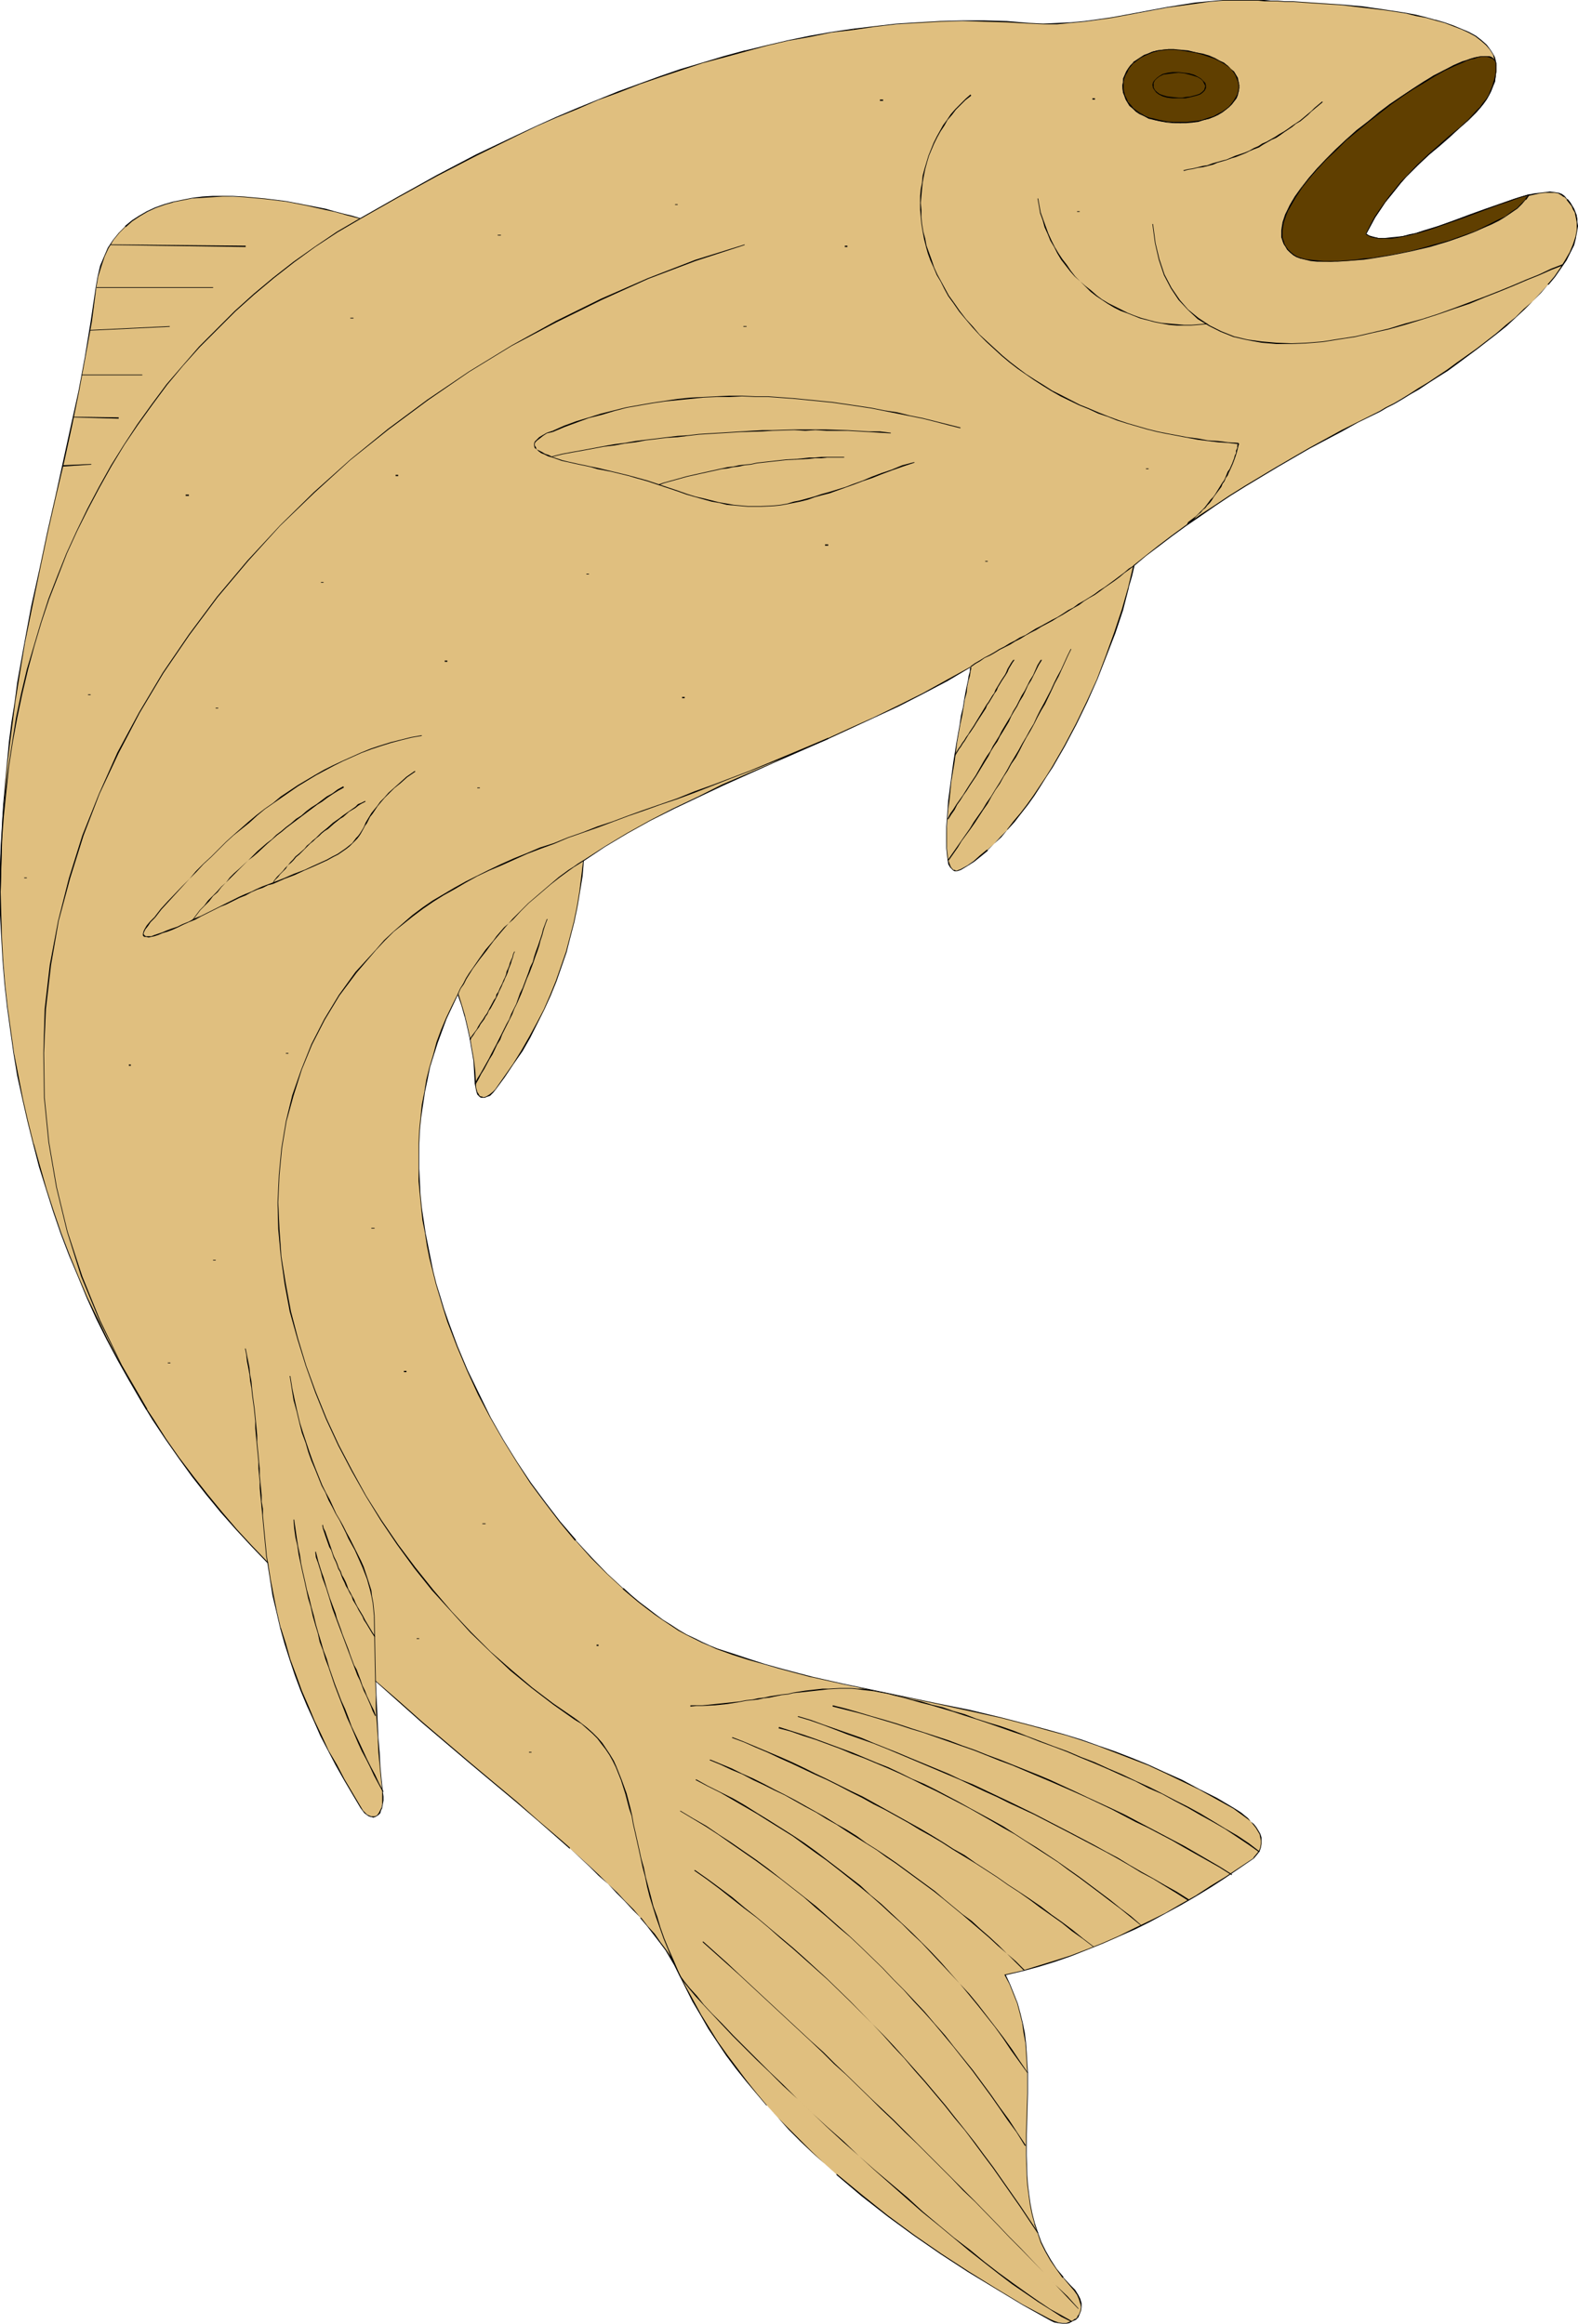 <?xml version="1.0" encoding="UTF-8" standalone="no"?>
<svg
   version="1.0"
   width="105.708mm"
   height="155.668mm"
   id="svg99"
   sodipodi:docname="Fish 069.wmf"
   xmlns:inkscape="http://www.inkscape.org/namespaces/inkscape"
   xmlns:sodipodi="http://sodipodi.sourceforge.net/DTD/sodipodi-0.dtd"
   xmlns="http://www.w3.org/2000/svg"
   xmlns:svg="http://www.w3.org/2000/svg">
  <sodipodi:namedview
     id="namedview99"
     pagecolor="#ffffff"
     bordercolor="#000000"
     borderopacity="0.25"
     inkscape:showpageshadow="2"
     inkscape:pageopacity="0.0"
     inkscape:pagecheckerboard="0"
     inkscape:deskcolor="#d1d1d1"
     inkscape:document-units="mm" />
  <defs
     id="defs1">
    <pattern
       id="WMFhbasepattern"
       patternUnits="userSpaceOnUse"
       width="6"
       height="6"
       x="0"
       y="0" />
  </defs>
  <path
     style="fill:#e0bf7f;fill-opacity:1;fill-rule:evenodd;stroke:none"
     d="m 254.449,500.125 1.131,2.262 1.131,2.424 0.808,2.424 0.808,2.424 0.485,2.585 0.485,2.424 0.323,2.585 0.323,2.585 0.162,5.009 v 5.171 5.332 l -0.162,5.009 -0.162,5.333 0.162,5.009 0.323,2.585 0.162,2.424 0.485,2.424 0.485,2.424 0.485,2.424 0.808,2.424 0.969,2.262 0.969,2.424 1.292,2.101 1.616,2.262 1.616,2.262 1.939,2.101 0.969,1.131 0.808,1.131 0.485,1.131 0.323,0.97 v 0.97 0.97 l -0.323,0.808 -0.485,0.646 -0.646,0.646 -0.646,0.485 -0.808,0.323 -0.808,0.162 h -0.969 -0.969 l -1.131,-0.323 -0.969,-0.485 -6.947,-3.878 -6.947,-4.04 -6.947,-4.363 -6.785,-4.363 -6.947,-4.848 -6.624,-4.848 -6.624,-5.171 -6.301,-5.333 -3.07,-2.747 -3.07,-2.747 -3.07,-2.909 -2.746,-2.909 -2.908,-3.07 -2.746,-3.07 -2.746,-3.07 -2.585,-3.232 -2.423,-3.07 -2.423,-3.393 -2.262,-3.232 -2.262,-3.393 -2.1,-3.555 -1.939,-3.393 -1.939,-3.555 -1.777,-3.717 -0.808,-1.778 -1.131,-1.939 -1.292,-2.101 -1.292,-1.939 -1.616,-1.939 -1.616,-2.101 -1.777,-2.101 -1.939,-2.101 -1.939,-2.101 -2.1,-2.262 -2.262,-2.101 -2.262,-2.262 -2.423,-2.262 -5.008,-4.525 -2.585,-2.262 -5.493,-4.686 -5.654,-4.848 -5.654,-4.848 -5.978,-5.009 -11.955,-10.18 -5.978,-5.171 -5.816,-5.333 v 3.555 l 0.162,3.555 0.323,7.272 0.323,3.717 0.323,3.393 0.162,3.393 0.323,3.07 0.162,1.293 v 0.97 l -0.162,0.97 -0.162,0.808 -0.162,0.808 -0.323,0.485 -0.323,0.485 -0.485,0.323 -0.323,0.162 -0.485,0.162 -0.485,-0.162 -0.646,-0.162 -0.485,-0.323 -0.485,-0.323 -0.485,-0.646 -0.485,-0.646 -2.262,-3.555 -2.1,-3.717 -1.939,-3.555 -1.939,-3.717 -1.939,-3.717 -1.777,-3.717 -1.616,-3.878 -1.616,-3.878 -1.454,-3.878 -1.454,-4.04 -1.131,-4.04 -1.131,-3.878 -0.969,-4.201 -0.969,-4.04 -0.808,-4.201 -0.485,-4.04 -4.039,-4.201 -4.039,-4.201 -3.716,-4.363 -3.716,-4.525 -3.554,-4.686 -3.554,-4.686 -3.231,-4.686 -3.231,-4.848 -3.07,-5.009 -2.908,-5.009 -2.908,-5.171 -2.746,-5.171 -2.585,-5.333 -2.423,-5.171 -2.423,-5.494 -2.1,-5.494 -2.1,-5.494 -1.939,-5.494 -1.939,-5.656 -1.616,-5.656 -1.616,-5.656 -1.454,-5.817 -1.292,-5.656 -1.131,-5.817 -0.969,-5.817 -0.969,-5.817 -0.646,-5.817 -0.646,-5.817 -0.485,-5.979 -0.485,-5.817 -0.162,-5.817 v -5.817 -5.656 l 0.162,-5.656 0.323,-5.332 0.323,-5.494 0.323,-5.333 0.485,-5.171 0.646,-5.333 0.646,-5.009 0.646,-5.009 0.808,-5.009 1.777,-9.857 1.777,-9.534 1.939,-9.372 1.939,-9.211 2.1,-9.211 2.1,-8.888 1.939,-8.888 1.777,-8.726 1.777,-8.726 1.454,-8.888 1.292,-8.726 0.485,-2.747 0.646,-2.585 0.808,-2.424 1.131,-2.262 1.292,-1.939 1.292,-1.778 1.616,-1.616 1.777,-1.454 1.777,-1.293 2.1,-0.97 2.1,-0.97 2.1,-0.808 2.262,-0.646 2.423,-0.646 2.423,-0.323 2.585,-0.323 2.585,-0.162 2.585,-0.162 2.585,0.162 h 2.746 l 5.331,0.485 5.331,0.808 5.008,0.808 5.008,1.131 2.262,0.646 2.423,0.485 2.1,0.646 2.1,0.485 9.532,-5.494 9.855,-5.333 10.016,-5.171 10.016,-4.848 5.17,-2.424 5.17,-2.262 5.17,-2.262 5.17,-2.101 5.17,-2.101 5.331,-1.939 5.331,-1.939 5.331,-1.778 5.331,-1.778 5.331,-1.454 5.493,-1.454 5.331,-1.454 5.493,-1.131 5.493,-1.131 5.493,-0.97 5.493,-0.808 5.493,-0.808 5.493,-0.485 5.493,-0.485 5.654,-0.323 h 5.654 5.493 l 5.654,0.162 5.654,0.323 3.554,0.162 h 3.554 l 3.393,-0.162 3.554,-0.323 3.554,-0.485 3.393,-0.646 6.947,-1.131 6.947,-1.293 7.108,-1.131 3.393,-0.323 3.554,-0.323 L 313.093,0 h 3.554 l 0.808,0.162 h 1.131 1.454 1.616 l 1.777,0.162 h 1.777 l 2.262,0.162 h 2.262 l 2.262,0.162 2.423,0.162 2.585,0.162 2.585,0.323 5.493,0.485 5.493,0.646 5.331,0.97 2.585,0.485 2.585,0.646 2.262,0.485 2.423,0.808 2.262,0.646 1.939,0.97 1.939,0.808 1.616,0.97 1.454,0.97 1.292,1.131 0.969,1.293 0.808,1.293 0.323,0.646 0.162,0.646 0.162,0.808 0.162,0.646 v 1.454 l -0.162,1.293 -0.323,1.293 -0.323,1.131 -0.485,1.131 -0.646,1.131 -0.646,1.131 -0.646,0.97 -0.969,1.131 -0.808,0.97 -2.1,2.101 -2.262,2.101 -2.423,2.101 -2.746,2.262 -2.585,2.424 -2.746,2.585 -2.908,2.747 -1.292,1.616 -1.454,1.454 -1.292,1.778 -1.292,1.778 -1.292,1.939 -1.292,1.778 -1.292,2.101 -1.131,2.262 0.969,0.485 1.131,0.323 1.292,0.162 1.292,0.162 1.454,-0.162 1.616,-0.162 1.616,-0.323 1.777,-0.323 1.777,-0.485 1.777,-0.485 3.877,-1.293 3.877,-1.293 4.039,-1.454 3.877,-1.454 3.877,-1.454 3.554,-1.131 1.616,-0.485 1.777,-0.485 1.454,-0.323 1.454,-0.323 1.454,-0.162 h 1.131 1.131 l 0.969,0.323 0.808,0.323 0.808,0.485 0.646,0.808 0.646,0.646 0.485,0.808 0.485,0.808 0.323,0.808 0.323,0.97 0.162,0.808 0.162,0.808 v 0.97 0.97 l -0.323,1.778 -0.646,1.939 -0.808,1.939 -1.131,2.101 -1.292,2.101 -1.616,1.939 -1.616,2.101 -1.939,2.101 -1.939,2.101 -2.1,2.101 -2.262,1.939 -2.423,2.101 -2.423,1.939 -4.847,3.878 -5.008,3.717 -2.585,1.778 -2.423,1.616 -2.423,1.616 -2.262,1.454 -2.262,1.293 -2.262,1.293 -1.939,1.131 -1.777,1.131 -1.777,0.808 -1.454,0.808 -4.039,2.101 -4.2,2.101 -8.239,4.525 -8.078,4.525 -7.916,5.009 -4.039,2.424 -3.716,2.424 -3.877,2.585 -3.554,2.585 -3.554,2.424 -3.231,2.585 -3.231,2.585 -3.07,2.424 -0.646,2.747 -0.646,2.747 -1.616,5.817 -1.939,5.817 -2.1,5.817 -2.423,5.817 -2.585,5.817 -2.746,5.656 -2.908,5.494 -3.07,5.332 -1.454,2.424 -1.616,2.424 -1.616,2.424 -1.616,2.262 -1.616,2.262 -1.777,2.101 -1.616,1.939 -1.777,1.778 -1.616,1.778 -1.777,1.616 -1.616,1.454 -1.777,1.293 -1.616,1.131 -1.777,0.97 -0.323,0.323 h -0.485 -0.323 -0.323 l -0.323,-0.162 -0.323,-0.162 -0.485,-0.646 -0.323,-0.808 -0.323,-0.97 -0.162,-1.454 v -1.454 l -0.162,-1.778 v -1.778 l 0.162,-1.939 0.162,-2.101 0.162,-2.262 0.162,-2.262 0.646,-4.848 0.646,-4.848 0.808,-5.009 0.808,-4.525 0.323,-2.262 0.485,-1.939 0.323,-2.101 0.323,-1.778 0.323,-1.616 0.323,-1.454 0.162,-1.131 0.162,-1.131 0.162,-0.646 0.162,-0.485 -5.978,3.393 -6.301,3.232 -6.139,3.232 -6.301,2.909 -6.301,3.07 -6.462,2.909 -12.763,5.494 -12.601,5.656 -6.301,2.909 -6.139,2.909 -5.978,3.232 -5.816,3.232 -5.654,3.232 -5.493,3.717 -0.323,3.878 -0.485,3.878 -0.646,3.878 -0.808,3.878 -0.969,3.717 -1.131,3.878 -1.131,3.555 -1.292,3.717 -1.454,3.717 -1.616,3.555 -1.777,3.555 -1.939,3.393 -1.939,3.393 -2.1,3.393 -2.262,3.232 -2.423,3.232 -0.646,0.808 -0.808,0.646 -0.808,0.485 h -0.323 l -0.485,0.162 -0.323,-0.162 -0.323,-0.162 -0.323,-0.162 -0.323,-0.485 -0.323,-0.485 -0.162,-0.485 -0.162,-0.808 v -0.808 l -0.162,-2.909 -0.323,-2.909 -0.323,-2.747 -0.485,-2.909 -0.646,-2.909 -0.646,-2.747 -0.969,-2.747 -0.808,-2.747 -1.616,3.07 -1.292,3.07 -1.292,2.909 -1.131,3.232 -0.969,3.07 -0.808,3.07 -0.808,3.232 -0.646,3.07 -0.485,3.232 -0.323,3.232 -0.323,3.232 -0.162,3.232 -0.162,3.232 v 3.232 l 0.162,3.232 0.323,3.393 0.323,3.232 0.323,3.232 0.485,3.232 0.646,3.232 0.646,3.232 0.808,3.232 0.808,3.232 0.808,3.232 0.969,3.07 1.131,3.232 2.423,6.14 2.423,6.14 2.908,5.979 3.07,5.979 3.07,5.656 3.554,5.494 3.393,5.333 3.716,5.171 3.877,4.848 3.877,4.686 3.877,4.201 4.2,4.201 1.939,1.778 1.939,1.939 2.1,1.778 2.1,1.616 1.939,1.616 2.1,1.616 1.939,1.293 2.1,1.454 1.939,1.131 1.939,1.131 1.939,1.131 1.939,0.97 1.939,0.808 1.939,0.646 4.039,1.454 3.877,1.293 4.039,1.293 3.877,1.131 8.078,1.939 7.916,1.939 15.832,3.232 8.078,1.616 8.078,1.778 8.078,1.778 8.078,2.101 4.039,1.131 4.2,1.293 4.039,1.293 4.2,1.454 4.2,1.454 4.2,1.616 4.2,1.778 4.362,1.778 4.362,2.101 4.2,2.262 4.362,2.262 4.362,2.585 1.939,1.131 1.777,1.293 0.646,0.808 0.646,0.646 0.646,0.808 0.646,0.808 0.323,0.808 0.323,0.97 0.162,0.808 v 0.808 l -0.162,0.97 -0.485,0.97 -0.485,0.808 -0.808,0.808 -7.27,5.009 -3.554,2.262 -3.877,2.262 -3.716,2.262 -3.877,2.101 -3.877,2.101 -3.877,1.939 -4.039,1.939 -4.039,1.778 -4.039,1.616 -4.039,1.454 -4.2,1.454 -4.2,1.293 -4.2,1.131 z"
     id="path1" />
  <path
     style="fill:#000000;fill-opacity:1;fill-rule:evenodd;stroke:none"
     d="m 254.287,499.963 1.292,2.424 0.969,2.424 0.969,2.424 0.646,2.424 v 0 l 0.646,2.585 0.323,2.424 0.485,2.585 0.162,2.585 0.323,5.009 v 5.171 l -0.162,5.332 -0.162,5.009 v 5.333 l 0.162,5.009 0.162,2.585 0.323,2.424 0.323,2.424 0.485,2.424 0.646,2.424 v 0.162 l 0.808,2.262 0.808,2.424 1.131,2.262 1.292,2.262 1.454,2.101 1.616,2.262 h 0.162 l 1.777,2.101 v 0 l 0.969,1.131 0.808,1.131 0.485,1.131 0.323,1.131 v -0.162 l 0.162,0.97 -0.162,0.97 v 0 l -0.323,0.808 -0.485,0.646 h 0.162 l -0.646,0.646 v -0.162 l -0.646,0.485 -0.808,0.323 v 0 l -0.808,0.323 h -0.969 l -0.969,-0.162 v 0 l -0.969,-0.323 -1.131,-0.485 -6.947,-3.717 -6.947,-4.201 -6.785,-4.201 -6.947,-4.525 -6.785,-4.686 -6.785,-5.009 -6.462,-5.171 -6.462,-5.332 v 0.162 l -3.07,-2.747 -3.07,-2.909 -2.908,-2.909 -2.908,-2.909 -2.908,-2.909 -2.746,-3.07 v 0 l -2.585,-3.07 -2.585,-3.232 -2.423,-3.232 -2.423,-3.232 -2.423,-3.393 -2.1,-3.393 -2.1,-3.393 -1.939,-3.555 -1.939,-3.555 -1.777,-3.555 -0.969,-1.939 -0.969,-1.939 -1.292,-1.939 -1.454,-1.939 -1.454,-2.101 -1.777,-1.939 -1.616,-2.101 h -0.162 l -1.777,-2.101 -2.1,-2.101 -2.1,-2.262 -2.262,-2.101 -2.262,-2.262 -2.423,-2.262 -5.008,-4.525 v -0.162 l -2.585,-2.262 -5.493,-4.686 -5.493,-4.848 -5.816,-4.848 -5.978,-5.009 -11.955,-10.18 -5.816,-5.171 v 0 l -6.139,-5.333 0.162,3.717 v 3.555 l 0.485,7.272 0.162,3.717 0.323,3.393 0.323,3.393 0.323,3.07 v 1.293 0.97 0.97 l -0.162,0.808 v 0 l -0.323,0.646 -0.323,0.646 -0.323,0.485 v 0 l -0.323,0.323 -0.485,0.162 h 0.162 -0.485 -0.485 v 0 l -0.485,-0.162 -0.646,-0.323 -0.485,-0.485 v 0 l -0.485,-0.485 -0.485,-0.808 -2.1,-3.555 -2.1,-3.555 -1.939,-3.717 -2.1,-3.555 -1.777,-3.878 -1.777,-3.717 -1.616,-3.878 -1.616,-3.717 -1.454,-4.04 -1.454,-3.878 -1.131,-4.04 -1.292,-4.04 v 0.162 l -0.969,-4.201 -0.808,-4.04 -0.808,-4.201 -0.646,-4.201 -4.039,-4.201 -3.877,-4.201 v 0 l -3.716,-4.363 -3.716,-4.525 -3.554,-4.525 -3.554,-4.686 -3.393,-4.848 -3.07,-4.848 -3.231,-4.848 -2.908,-5.171 -2.746,-5.009 -2.746,-5.171 -2.585,-5.333 -2.585,-5.333 -2.262,-5.332 -2.262,-5.494 -2.1,-5.494 -1.939,-5.656 -1.777,-5.494 -1.616,-5.656 -1.616,-5.817 v 0.162 l -1.454,-5.817 -1.292,-5.656 -1.131,-5.817 -1.131,-5.817 -0.808,-5.817 -0.808,-5.817 -0.646,-5.817 -0.485,-5.979 -0.323,-5.817 -0.162,-5.817 -0.162,-5.817 0.162,-5.656 0.162,-5.656 0.162,-5.332 0.323,-5.494 0.485,-5.333 0.485,-5.171 0.646,-5.333 0.646,-5.009 0.646,-5.009 0.808,-5.009 1.616,-9.857 1.939,-9.534 1.939,-9.372 1.939,-9.211 2.1,-9.211 2.1,-8.888 1.939,-8.888 1.777,-8.726 1.616,-8.726 1.616,-8.888 1.131,-8.726 0.485,-2.747 v 0 l 0.808,-2.585 0.808,-2.424 0.969,-2.101 1.292,-2.101 1.454,-1.778 v 0 l 1.616,-1.616 v 0.162 l 1.616,-1.454 1.939,-1.293 1.939,-1.131 2.1,-0.97 2.262,-0.808 2.262,-0.646 h -0.162 l 2.423,-0.485 2.423,-0.485 2.585,-0.162 2.585,-0.162 2.585,-0.162 h 2.585 l 2.746,0.162 5.331,0.485 5.331,0.646 5.008,0.97 5.008,1.131 2.262,0.485 2.423,0.646 h -0.162 l 4.362,1.131 9.693,-5.494 9.693,-5.333 10.016,-5.171 10.178,-5.009 5.008,-2.424 5.17,-2.262 5.17,-2.101 5.17,-2.262 5.331,-1.939 5.331,-2.101 5.17,-1.778 5.331,-1.778 5.331,-1.778 5.493,-1.454 5.331,-1.454 v 0 l 5.331,-1.454 5.493,-1.293 5.493,-0.97 5.493,-1.131 5.493,-0.646 V 7.272 l -5.493,0.808 -5.493,0.97 -5.493,1.131 -5.493,1.293 -5.331,1.293 h -0.162 l -5.331,1.454 -5.331,1.616 -5.493,1.616 -5.17,1.778 -5.331,1.939 -5.331,1.939 -5.17,2.101 -5.17,2.101 -5.331,2.262 -5.008,2.262 -5.17,2.424 -10.178,4.848 -9.855,5.171 -9.855,5.494 -9.693,5.494 h 0.162 L 89.178,54.618 87.078,54.133 v 0 l -2.423,-0.646 -2.262,-0.646 -5.008,-0.97 -5.008,-0.97 -5.331,-0.646 -5.331,-0.485 -2.746,-0.162 h -2.585 -2.585 l -2.585,0.162 -2.585,0.323 -2.423,0.485 -2.423,0.485 v 0 l -2.262,0.646 -2.262,0.808 -2.1,0.97 -1.939,1.131 -1.777,1.131 -1.777,1.454 v 0.162 l -1.616,1.616 v 0 l -1.454,1.778 -1.292,1.939 -0.969,2.262 -0.969,2.262 -0.646,2.747 v 0 l -0.485,2.747 -1.292,8.726 -1.454,8.888 -1.616,8.726 -1.939,8.726 -1.939,8.888 -1.939,8.888 -2.1,9.211 -1.939,9.211 -2.1,9.372 -1.777,9.534 -1.777,9.857 -0.646,5.009 -0.808,5.009 -0.646,5.009 -0.485,5.333 -0.485,5.171 -0.485,5.333 -0.323,5.494 -0.323,5.332 L 0,220.087 v 5.656 5.817 l 0.323,5.817 0.323,5.817 0.485,5.979 0.646,5.817 0.808,5.817 0.808,5.817 0.969,5.817 1.292,5.817 1.292,5.656 1.454,5.817 v 0 l 1.454,5.656 1.777,5.656 1.777,5.656 1.939,5.656 2.1,5.494 2.262,5.333 2.262,5.494 2.423,5.333 2.585,5.171 2.746,5.171 2.908,5.171 2.908,5.009 3.07,5.009 3.231,4.848 3.393,4.848 3.393,4.686 3.554,4.525 3.716,4.525 3.877,4.363 v 0 l 3.877,4.201 4.039,4.201 v 0 l 0.646,4.04 0.646,4.201 0.969,4.04 0.969,4.201 v 0 l 1.131,4.04 1.292,4.04 1.292,3.878 1.454,3.878 1.616,3.878 1.777,3.878 1.616,3.717 1.939,3.717 1.939,3.717 2.1,3.717 2.1,3.555 2.1,3.555 0.485,0.646 0.485,0.646 0.646,0.485 0.485,0.323 0.485,0.162 h 0.162 l 0.485,0.162 0.485,-0.162 v 0 l 0.323,-0.162 0.485,-0.323 0.485,-0.485 0.162,-0.646 0.323,-0.646 v -0.162 l 0.162,-0.808 0.162,-0.97 V 454.879 l -0.162,-1.293 -0.323,-3.07 -0.323,-3.393 -0.162,-3.393 -0.323,-3.717 -0.323,-7.272 -0.162,-3.555 -0.162,-3.555 v 0.162 l 5.816,5.171 v 0 l 5.978,5.333 11.793,10.019 5.978,5.009 5.816,4.848 5.654,4.848 5.331,4.686 2.746,2.424 v -0.162 l 5.008,4.686 2.262,2.262 2.423,2.101 2.1,2.262 2.1,2.101 2.1,2.262 1.939,1.939 h -0.162 l 1.777,2.101 1.616,2.101 1.616,2.101 1.454,1.939 1.131,1.939 1.131,1.939 0.969,1.939 1.777,3.555 1.777,3.555 2.1,3.555 1.939,3.393 2.262,3.393 2.262,3.393 2.423,3.232 2.585,3.232 2.585,3.07 2.585,3.07 h 0.162 l 2.746,3.07 2.746,3.07 2.908,2.909 3.07,2.909 3.07,2.747 3.07,2.747 v 0.162 l 6.301,5.333 6.624,5.171 6.624,4.848 6.785,4.686 6.947,4.525 6.947,4.201 6.947,4.201 6.947,3.878 0.969,0.485 0.969,0.162 h 0.162 l 0.969,0.162 h 0.969 l 0.808,-0.162 0.808,-0.485 0.808,-0.323 0.646,-0.646 0.323,-0.808 0.323,-0.808 0.162,-0.97 v -0.97 l -0.323,-1.131 -0.485,-0.97 -0.808,-1.293 -1.131,-1.131 v 0 l -1.939,-2.101 h 0.162 l -1.777,-2.101 -1.454,-2.262 -1.292,-2.262 -1.131,-2.262 -0.808,-2.262 -0.808,-2.424 v 0 l -0.646,-2.424 -0.485,-2.424 -0.323,-2.424 -0.323,-2.424 -0.162,-2.585 -0.162,-5.009 v -5.333 l 0.162,-5.009 0.162,-5.332 v -5.171 l -0.323,-5.009 -0.162,-2.585 -0.323,-2.585 -0.485,-2.424 -0.646,-2.585 v 0 l -0.646,-2.424 -0.969,-2.424 -0.969,-2.424 -1.131,-2.424 -0.162,0.162 z"
     id="path2" />
  <path
     style="fill:#000000;fill-opacity:1;fill-rule:evenodd;stroke:none"
     d="m 215.999,7.595 5.493,-0.808 5.493,-0.646 5.493,-0.323 5.654,-0.323 5.654,-0.162 5.493,0.162 5.654,0.162 5.654,0.323 3.554,0.162 h 3.554 l 3.393,-0.323 3.554,-0.323 3.554,-0.485 3.393,-0.485 6.947,-1.293 6.947,-1.293 7.108,-0.97 3.393,-0.485 3.554,-0.323 h 3.554 3.554 0.808 1.131 l 1.454,0.162 h 1.616 1.777 l 1.777,0.162 h 2.262 l 2.262,0.162 2.262,0.162 2.423,0.162 2.585,0.162 2.585,0.162 5.493,0.646 5.493,0.646 5.331,0.808 2.585,0.646 2.585,0.485 2.262,0.646 v 0 l 2.423,0.646 2.1,0.808 2.1,0.808 1.777,0.808 1.777,0.97 1.454,1.131 1.292,1.131 v 0 l 0.969,1.131 0.808,1.293 0.162,0.646 0.323,0.808 v -0.162 l 0.162,0.808 v 0.646 1.454 l -0.162,1.293 -0.323,1.293 v -0.162 l -0.323,1.293 -0.485,1.131 -0.485,1.131 -0.646,0.97 -0.808,1.131 -0.808,1.131 v 0 l -0.969,0.97 -1.939,2.101 -2.262,1.939 v 0 l -2.585,2.101 -2.585,2.262 -2.746,2.424 v 0 l -2.746,2.585 -2.746,2.909 -1.454,1.454 v 0 l -1.292,1.616 -1.454,1.778 -1.292,1.778 -1.292,1.778 -1.292,1.939 -1.131,2.101 -1.131,2.262 0.969,0.646 1.131,0.323 v 0 l 1.292,0.162 h 1.292 1.454 l 1.616,-0.162 1.616,-0.323 1.777,-0.323 1.777,-0.485 v 0 l 1.939,-0.485 3.716,-1.293 4.039,-1.454 3.877,-1.293 3.877,-1.454 3.877,-1.454 3.554,-1.131 1.777,-0.646 1.616,-0.323 v 0 l 1.454,-0.323 1.454,-0.323 1.454,-0.162 h 1.131 1.131 l 0.969,0.162 v 0 l 0.808,0.485 0.646,0.485 v -0.162 l 0.808,0.808 h -0.162 l 0.646,0.808 0.646,0.808 0.323,0.808 0.485,0.808 0.162,0.808 v 0 l 0.162,0.808 0.162,0.808 v 0.97 0.97 l -0.323,1.778 v 0 l -0.646,1.939 -0.808,1.939 -1.131,1.939 -1.292,2.101 -1.454,2.101 -1.777,2.101 h 0.162 l -1.939,2.101 -1.939,2.101 -2.262,1.939 -2.1,2.101 v 0 l -2.423,1.939 -2.423,2.101 -5.008,3.878 -5.008,3.555 -2.423,1.778 -2.423,1.616 -2.423,1.616 -2.423,1.454 -2.262,1.454 -2.1,1.293 -1.939,1.131 -1.939,0.97 -1.616,0.97 -5.493,2.747 -4.2,2.101 -8.239,4.525 -8.078,4.686 -8.078,4.848 -3.877,2.424 -3.877,2.585 -3.716,2.424 -3.554,2.585 -3.554,2.585 -3.393,2.585 -3.07,2.424 -3.231,2.585 -0.646,2.747 -0.646,2.747 v 0 l -1.616,5.656 -1.939,5.817 -2.1,5.817 -2.262,5.979 -2.585,5.656 -2.746,5.656 -2.908,5.494 -3.07,5.332 -1.616,2.585 -1.616,2.424 -1.616,2.424 -1.616,2.262 -1.616,2.101 -1.777,2.101 -1.616,2.101 h 0.162 l -1.777,1.778 -1.616,1.778 -1.777,1.616 v -0.162 l -1.777,1.454 -1.616,1.454 -1.616,1.131 -1.777,0.97 -0.485,0.162 -0.323,0.162 v 0 h -0.323 l -0.323,-0.162 v 0 h -0.323 l -0.162,-0.323 v 0.162 l -0.485,-0.646 -0.323,-0.808 v 0 l -0.323,-0.97 -0.162,-1.454 -0.162,-1.454 v -1.778 -1.778 -1.939 l 0.162,-2.101 0.162,-2.262 0.323,-2.262 0.485,-4.848 0.808,-4.848 0.646,-5.009 0.808,-4.525 0.485,-2.262 0.323,-1.939 0.323,-2.101 0.485,-1.778 0.162,-1.616 0.323,-1.454 0.323,-1.131 0.162,-1.131 0.162,-0.646 v -0.646 l -6.139,3.393 -6.139,3.393 -6.139,3.07 -6.301,3.07 -6.462,2.909 -6.301,2.909 -12.763,5.656 -12.763,5.494 -6.139,3.07 -6.139,2.909 -5.978,3.07 -5.816,3.232 -5.654,3.393 -5.493,3.555 -0.485,4.04 -0.485,3.878 -0.646,3.878 -0.808,3.878 -0.969,3.717 v 0 l -0.969,3.717 -1.292,3.717 -1.292,3.717 -1.454,3.555 -1.616,3.717 h 0.162 l 1.616,-3.555 1.454,-3.555 1.292,-3.717 1.292,-3.717 0.969,-3.878 v 0 l 0.969,-3.717 0.808,-3.878 0.646,-3.878 0.646,-3.878 0.323,-3.878 v 0 l 5.331,-3.555 5.654,-3.393 5.816,-3.232 6.139,-3.07 6.139,-2.909 6.139,-2.909 12.601,-5.656 12.924,-5.656 6.301,-2.909 6.301,-2.909 6.301,-2.909 6.301,-3.232 6.139,-3.232 5.978,-3.555 h -0.162 l -0.162,0.485 v 0.646 l -0.323,1.131 -0.162,1.131 -0.323,1.454 -0.323,1.616 -0.323,1.778 -0.323,2.101 -0.485,1.939 -0.323,2.262 -0.808,4.525 -0.808,5.009 -0.646,4.848 -0.646,4.848 -0.162,2.262 -0.162,2.262 -0.162,2.101 v 1.939 1.778 1.778 l 0.162,1.454 0.162,1.454 0.162,0.97 v 0.162 l 0.485,0.808 0.485,0.485 0.323,0.323 0.323,0.162 v 0 h 0.323 0.323 l 0.485,-0.162 0.485,-0.162 1.616,-0.97 1.777,-1.131 1.616,-1.293 1.777,-1.454 v -0.162 l 1.616,-1.616 1.777,-1.616 1.616,-1.939 v 0 l 1.777,-1.939 1.616,-2.101 1.777,-2.262 1.616,-2.262 1.454,-2.262 1.616,-2.585 1.616,-2.424 3.07,-5.332 2.908,-5.494 2.746,-5.656 2.585,-5.817 2.262,-5.817 2.262,-5.817 1.939,-5.817 1.454,-5.656 v -0.162 l 0.808,-2.747 0.646,-2.747 -0.162,0.162 3.07,-2.585 3.231,-2.424 3.393,-2.585 3.554,-2.585 3.554,-2.424 3.716,-2.585 3.877,-2.585 3.877,-2.424 8.078,-4.848 8.078,-4.686 8.239,-4.363 4.039,-2.262 5.654,-2.747 1.616,-0.97 1.939,-0.97 1.939,-1.131 2.1,-1.293 2.262,-1.293 2.423,-1.616 2.262,-1.454 2.585,-1.616 2.423,-1.778 5.008,-3.717 5.008,-3.878 2.423,-1.939 2.262,-2.101 v 0 l 2.262,-2.101 2.1,-2.101 2.1,-2.101 1.777,-2.101 h 0.162 l 1.616,-1.939 1.454,-2.101 1.454,-2.101 0.969,-1.939 0.969,-1.939 0.485,-1.939 v -0.162 l 0.323,-1.778 0.162,-0.97 -0.162,-0.97 v -0.808 l -0.162,-0.808 v -0.162 l -0.323,-0.808 -0.323,-0.808 -0.485,-0.808 -0.485,-0.808 -0.646,-0.808 h -0.162 l -0.646,-0.808 -0.646,-0.485 -0.808,-0.323 -1.131,-0.162 -1.131,-0.162 -1.131,0.162 -1.454,0.162 -1.454,0.162 -1.454,0.323 h -0.162 l -1.616,0.485 -1.616,0.485 -3.716,1.293 -3.716,1.293 -4.039,1.454 -3.877,1.454 -4.039,1.454 -3.716,1.131 -1.939,0.646 h 0.162 l -1.777,0.323 -1.777,0.485 -1.616,0.162 -1.616,0.162 -1.454,0.162 h -1.292 l -1.292,-0.323 v 0 l -1.131,-0.323 -0.808,-0.485 v 0.162 l 1.131,-2.101 1.131,-2.101 1.292,-1.939 1.292,-1.939 1.454,-1.778 1.292,-1.616 1.292,-1.616 v 0 l 1.292,-1.454 2.908,-2.909 2.746,-2.585 v 0 l 2.746,-2.262 2.585,-2.262 2.423,-2.262 v 0 l 2.262,-1.939 2.1,-2.101 0.969,-1.131 v 0 l 0.808,-0.97 0.808,-1.131 0.646,-1.131 0.485,-0.97 0.485,-1.293 0.485,-1.131 v 0 l 0.162,-1.293 0.162,-1.293 v -1.454 -0.646 l -0.162,-0.808 v 0 l -0.162,-0.646 -0.323,-0.646 -0.808,-1.293 -0.969,-1.293 v 0 L 375.13,10.18 373.676,9.049 371.899,8.08 369.96,7.272 368.022,6.464 365.76,5.656 363.498,5.009 h -0.162 l -2.262,-0.646 -2.585,-0.646 -2.585,-0.485 -5.331,-0.808 -5.493,-0.808 -5.493,-0.485 -2.585,-0.162 -2.585,-0.162 -2.423,-0.162 -2.262,-0.162 -2.262,-0.162 h -2.262 l -1.777,-0.162 h -1.777 L 320.04,0 h -1.454 -1.131 -0.808 -3.554 -3.554 l -3.554,0.323 -3.393,0.323 -7.108,1.131 -6.947,1.293 -6.947,1.293 -3.393,0.485 -3.554,0.485 -3.554,0.323 -3.393,0.162 -3.554,0.162 -3.554,-0.162 -5.654,-0.485 -5.654,-0.162 h -5.493 l -5.654,0.162 -5.654,0.323 -5.493,0.323 -5.493,0.646 -5.493,0.646 z"
     id="path3" />
  <path
     style="fill:#000000;fill-opacity:1;fill-rule:evenodd;stroke:none"
     d="m 137.645,255.637 -1.777,3.393 -1.939,3.555 -1.939,3.393 -2.1,3.393 -2.262,3.232 -2.262,3.232 -0.808,0.808 0.162,-0.162 -0.808,0.646 -0.808,0.485 -0.485,0.162 h 0.162 -0.485 l -0.323,-0.162 v 0 h -0.323 l -0.323,-0.323 v 0 l -0.162,-0.323 -0.323,-0.485 -0.162,-0.646 v 0.162 l -0.162,-0.808 v -0.808 l -0.162,-2.909 -0.323,-2.909 -0.485,-2.747 -0.485,-2.909 -0.646,-2.909 -0.646,-2.747 v 0 l -0.808,-2.747 -0.969,-3.07 -1.616,3.232 -1.454,3.07 -1.292,3.07 -1.131,3.07 -0.808,3.07 -0.969,3.232 v 0 l -0.808,3.232 -0.485,3.07 -0.646,3.232 -0.323,3.232 -0.323,3.232 -0.162,3.232 v 3.232 3.232 3.232 l 0.323,3.393 0.323,3.232 0.323,3.232 0.646,3.232 0.485,3.232 0.646,3.232 0.808,3.232 v 0 l 0.808,3.232 0.969,3.232 0.969,3.232 0.969,3.07 2.423,6.302 2.585,6.14 2.746,5.979 3.07,5.817 3.231,5.656 3.393,5.494 3.554,5.494 3.716,5.009 3.716,4.848 3.877,4.686 h 0.162 l 3.877,4.363 4.039,4.04 2.1,1.939 1.939,1.778 v 0.162 l 2.1,1.778 1.939,1.616 2.1,1.616 1.939,1.454 2.1,1.454 1.939,1.293 1.939,1.293 2.1,1.131 1.939,0.97 1.939,0.97 1.939,0.808 1.777,0.808 4.039,1.454 4.039,1.293 4.039,1.131 3.877,1.131 7.916,2.101 h 0.162 l 7.916,1.778 23.91,5.009 8.078,1.778 8.078,1.778 8.078,2.101 v 0 l 4.039,1.131 4.2,1.131 4.039,1.293 4.2,1.454 4.2,1.616 4.2,1.616 4.2,1.616 4.2,1.939 4.362,2.101 4.362,2.101 4.362,2.424 4.362,2.424 1.777,1.293 1.777,1.293 v 0 l 0.808,0.646 0.646,0.808 v 0 l 0.646,0.808 0.485,0.808 0.485,0.808 0.162,0.808 v 0 l 0.162,0.808 v 0.808 l -0.162,0.97 v 0 l -0.323,0.808 -0.646,0.808 -0.808,0.97 h 0.162 l -7.27,4.848 -3.716,2.262 -3.716,2.424 -3.716,2.101 -3.877,2.262 -3.877,1.939 -4.039,1.939 -3.877,1.939 -4.039,1.778 -4.039,1.616 -4.2,1.616 -4.039,1.293 -4.2,1.293 -4.2,1.293 v 0 l -4.362,0.97 0.162,0.162 4.2,-0.97 v 0 l 4.2,-1.131 4.2,-1.293 4.2,-1.454 4.039,-1.616 4.039,-1.616 4.039,-1.778 4.039,-1.778 3.877,-1.939 3.877,-2.101 3.877,-2.101 3.877,-2.262 3.716,-2.262 3.716,-2.424 7.108,-4.848 0.808,-0.97 0.646,-0.808 0.323,-0.97 0.162,-0.97 v -0.808 -0.808 l -0.323,-0.97 -0.485,-0.808 -0.485,-0.808 -0.646,-0.808 v 0 l -0.808,-0.646 -0.646,-0.808 v 0 l -1.777,-1.454 -1.777,-1.131 -4.362,-2.585 -4.524,-2.262 -4.2,-2.262 -4.362,-1.939 -4.2,-1.939 -4.362,-1.778 -4.2,-1.616 -4.2,-1.454 -4.039,-1.454 -4.2,-1.293 -4.039,-1.131 -4.2,-1.131 v 0 l -8.078,-2.101 -8.078,-1.939 -8.078,-1.616 -23.91,-5.009 -7.916,-1.778 v 0 l -7.916,-2.101 -4.039,-1.131 -4.039,-1.293 -3.877,-1.293 -4.039,-1.293 -1.939,-0.808 -1.777,-0.808 -1.939,-0.97 -2.1,-0.97 -1.939,-1.131 -1.939,-1.293 -2.1,-1.293 -1.939,-1.454 -2.1,-1.616 -1.939,-1.454 -2.1,-1.778 -1.939,-1.778 v 0.162 l -2.1,-1.939 -1.939,-1.778 -4.039,-4.201 -4.039,-4.363 h 0.162 l -4.039,-4.686 -3.716,-4.848 -3.716,-5.009 -3.554,-5.333 -3.393,-5.494 -3.231,-5.656 -2.908,-5.979 -2.908,-5.979 -2.585,-6.14 -2.262,-6.14 -1.131,-3.232 -0.969,-3.232 -0.969,-3.07 -0.808,-3.232 v 0 l -0.646,-3.232 -0.646,-3.232 -0.646,-3.232 -0.485,-3.232 -0.485,-3.232 -0.323,-3.232 -0.162,-3.393 -0.162,-3.232 v -3.232 -3.232 l 0.162,-3.232 0.323,-3.232 0.485,-3.232 0.485,-3.232 0.646,-3.07 0.646,-3.232 v 0 l 0.969,-3.07 0.969,-3.07 1.131,-3.07 1.131,-3.07 1.454,-3.07 1.454,-3.07 h -0.162 l 0.969,2.747 0.808,2.909 v -0.162 l 0.646,2.747 0.646,2.909 0.485,2.909 0.485,2.747 0.162,2.909 0.162,2.909 0.162,0.808 0.162,0.808 v 0 l 0.162,0.646 0.162,0.485 0.323,0.323 0.323,0.323 0.323,0.162 h 0.162 0.323 0.485 v 0 l 0.323,-0.162 0.969,-0.323 0.646,-0.646 0.162,-0.162 0.646,-0.808 2.262,-3.07 2.262,-3.393 2.262,-3.232 1.939,-3.393 1.777,-3.555 1.777,-3.555 z"
     id="path4" />
  <path
     style="fill:#000000;fill-opacity:1;fill-rule:evenodd;stroke:none"
     d="m 318.909,468.776 -2.746,-2.101 -2.908,-1.939 -3.07,-1.778 -2.908,-1.778 -3.231,-1.939 -3.231,-1.778 -3.231,-1.616 -3.393,-1.778 -3.231,-1.616 -3.554,-1.616 -3.393,-1.616 -3.393,-1.454 -3.554,-1.616 -3.393,-1.293 -3.393,-1.454 -3.554,-1.293 -3.393,-1.293 -3.393,-1.293 -3.231,-1.293 -3.231,-1.131 -3.231,-0.97 -3.07,-0.97 -2.908,-1.131 -2.908,-0.808 -2.746,-0.97 -2.746,-0.646 -2.585,-0.808 -2.262,-0.485 -2.262,-0.646 -2.262,-0.485 -1.777,-0.485 -1.777,-0.323 v 0.162 l 1.777,0.323 1.777,0.485 2.1,0.485 2.262,0.646 2.262,0.646 2.585,0.646 2.746,0.808 2.746,0.808 2.908,0.97 3.07,0.97 2.908,0.97 3.231,1.131 3.231,1.131 3.393,1.131 3.231,1.293 3.554,1.293 3.393,1.293 3.393,1.454 3.554,1.454 3.393,1.454 3.554,1.616 3.393,1.454 3.393,1.778 3.393,1.454 3.231,1.778 3.393,1.778 3.07,1.778 3.231,1.778 3.07,1.778 2.908,1.939 2.908,1.939 2.746,1.939 z"
     id="path5" />
  <path
     style="fill:#000000;fill-opacity:1;fill-rule:evenodd;stroke:none"
     d="m 222.945,428.378 -1.616,-0.323 -1.454,-0.323 -1.454,-0.162 h -1.292 l -1.616,-0.162 h -1.454 -1.454 l -2.908,0.162 H 208.244 l -2.908,0.323 -1.454,0.162 -3.07,0.485 -1.292,0.323 -1.616,0.162 -3.07,0.485 -1.454,0.323 -1.454,0.162 -1.454,0.323 -1.616,0.162 -1.616,0.323 -3.07,0.323 -3.07,0.323 -3.231,0.323 h -1.454 -1.616 v 0.323 l 1.616,-0.162 h 1.454 l 3.231,-0.162 3.07,-0.323 3.07,-0.485 1.616,-0.323 1.616,-0.162 1.454,-0.162 1.454,-0.323 1.454,-0.162 3.07,-0.646 1.616,-0.162 1.292,-0.323 3.07,-0.323 1.454,-0.162 2.908,-0.323 1.454,-0.162 2.908,-0.162 h 1.454 1.454 l 1.616,0.162 1.292,0.162 1.454,0.162 1.454,0.162 1.616,0.323 z"
     id="path6" />
  <path
     style="fill:#000000;fill-opacity:1;fill-rule:evenodd;stroke:none"
     d="m 210.829,432.095 v 0 l 3.231,0.808 3.231,0.808 3.393,0.97 3.231,0.97 3.231,0.97 3.393,1.131 3.231,0.97 6.462,2.262 3.231,1.131 3.231,1.131 3.231,1.293 3.231,1.293 3.07,1.131 6.462,2.747 3.07,1.293 6.301,2.747 3.231,1.454 6.139,2.909 3.07,1.616 3.07,1.616 3.07,1.454 3.07,1.616 3.07,1.616 3.07,1.778 8.886,5.009 3.07,1.939 0.162,-0.162 -3.07,-1.939 -8.886,-5.171 -3.07,-1.616 -3.07,-1.616 -3.07,-1.616 -3.07,-1.616 -3.07,-1.616 -3.07,-1.454 -6.301,-2.909 -3.07,-1.454 -6.301,-2.909 -3.07,-1.293 -6.462,-2.585 -3.231,-1.293 -3.07,-1.131 -3.231,-1.293 -3.231,-1.131 -3.393,-1.293 -6.462,-2.101 -3.07,-0.97 -3.393,-1.131 -3.231,-0.97 -3.393,-0.97 -3.231,-0.97 -3.393,-0.97 -3.231,-0.808 v 0 z"
     id="path7" />
  <path
     style="fill:#000000;fill-opacity:1;fill-rule:evenodd;stroke:none"
     d="m 300.976,480.895 -3.07,-1.939 -2.908,-1.616 -3.07,-1.778 -2.908,-1.616 -3.07,-1.778 -2.908,-1.778 -3.07,-1.616 -2.908,-1.616 -3.07,-1.616 -3.07,-1.616 -9.047,-4.686 -6.301,-3.07 -3.07,-1.454 -3.07,-1.454 -3.07,-1.454 -3.231,-1.293 -3.07,-1.454 -9.37,-3.878 -3.07,-1.293 -3.231,-1.293 -3.231,-1.293 -3.07,-1.293 -3.231,-1.131 -6.462,-2.262 -3.07,-1.131 -3.231,-0.97 -0.162,0.162 3.231,0.97 3.231,1.131 6.301,2.424 3.231,1.131 3.231,1.131 3.231,1.293 3.07,1.293 3.07,1.293 9.532,4.04 3.07,1.293 3.07,1.454 3.07,1.454 3.231,1.454 2.908,1.454 6.301,2.909 9.047,4.686 3.07,1.616 3.07,1.616 3.07,1.616 2.908,1.616 3.07,1.778 2.908,1.778 3.07,1.616 2.908,1.778 2.908,1.778 3.07,1.939 z"
     id="path8" />
  <path
     style="fill:#000000;fill-opacity:1;fill-rule:evenodd;stroke:none"
     d="m 197.097,437.589 3.07,0.808 3.231,1.131 3.07,0.97 3.07,1.131 3.07,1.131 3.07,1.293 3.07,1.131 3.07,1.293 3.07,1.293 2.908,1.293 3.07,1.454 2.908,1.454 3.07,1.454 5.654,2.909 3.07,1.616 5.654,3.232 2.746,1.616 2.908,1.616 2.746,1.778 2.746,1.778 5.493,3.555 2.585,1.939 2.746,1.939 2.585,1.939 2.585,1.939 2.746,2.101 2.585,1.939 2.585,2.101 2.585,2.101 v -0.162 l -2.585,-2.262 -2.585,-1.939 -2.585,-2.101 -2.585,-1.939 -2.585,-1.939 -2.585,-1.939 -2.746,-1.939 -2.746,-1.939 -5.331,-3.555 -2.908,-1.778 -2.746,-1.778 -2.746,-1.778 -2.908,-1.616 -5.654,-3.07 -2.908,-1.616 -5.816,-3.07 -2.908,-1.454 -3.07,-1.293 -2.908,-1.454 -3.07,-1.454 -2.908,-1.131 -3.07,-1.293 -3.07,-1.293 -3.07,-1.131 -3.07,-1.131 -3.07,-1.131 -3.231,-1.131 -3.07,-0.97 -3.07,-0.97 z"
     id="path9" />
  <path
     style="fill:#000000;fill-opacity:1;fill-rule:evenodd;stroke:none"
     d="m 276.905,492.853 -2.746,-2.101 -2.585,-2.101 -2.585,-1.939 -2.746,-1.939 -2.746,-2.101 -2.585,-1.778 -2.908,-1.939 -2.746,-1.778 -2.746,-1.939 -2.746,-1.778 -2.746,-1.778 -2.746,-1.939 -2.908,-1.616 -2.746,-1.778 -2.908,-1.778 -2.746,-1.616 -2.908,-1.616 -5.816,-3.232 -2.908,-1.616 -2.908,-1.616 -3.07,-1.454 -2.908,-1.454 -2.908,-1.454 -3.07,-1.454 -2.908,-1.454 -3.07,-1.454 -2.908,-1.293 -3.07,-1.293 -3.07,-1.293 -3.07,-1.293 -2.908,-1.131 -0.162,0.162 3.07,1.131 2.908,1.293 3.07,1.293 3.07,1.454 2.908,1.293 3.07,1.454 3.07,1.454 2.908,1.293 2.908,1.454 3.07,1.616 2.908,1.454 2.908,1.616 2.908,1.454 5.816,3.232 2.908,1.778 2.908,1.616 2.746,1.616 2.746,1.778 2.908,1.778 2.908,1.778 2.746,1.778 2.746,1.778 2.746,1.939 2.746,1.778 2.746,1.939 2.585,1.939 2.746,1.939 2.746,1.939 2.585,2.101 2.746,1.939 2.746,2.101 z"
     id="path10" />
  <path
     style="fill:#000000;fill-opacity:1;fill-rule:evenodd;stroke:none"
     d="m 179.649,445.668 2.746,1.131 2.746,1.293 2.746,1.131 2.746,1.454 2.746,1.293 2.585,1.293 2.746,1.293 2.585,1.454 2.585,1.454 2.746,1.454 2.585,1.616 2.585,1.454 2.423,1.616 2.585,1.616 2.585,1.616 2.585,1.616 2.423,1.778 2.423,1.616 2.423,1.778 2.423,1.778 2.423,1.778 2.423,1.778 2.423,1.939 4.685,3.878 2.262,1.939 2.262,1.939 2.262,1.939 2.262,2.101 2.262,1.939 2.1,2.101 2.262,2.262 0.162,-0.162 -2.262,-2.262 -2.262,-1.939 -2.1,-2.101 -2.262,-2.101 -2.423,-2.101 -2.1,-1.939 -2.423,-1.778 -4.685,-3.878 -2.262,-1.939 -2.423,-1.778 -2.423,-1.778 -2.423,-1.778 -2.423,-1.778 -2.585,-1.778 -2.423,-1.616 -2.585,-1.616 -2.423,-1.778 -2.585,-1.616 -2.585,-1.454 -2.585,-1.616 -2.585,-1.454 -2.585,-1.454 -2.585,-1.454 -2.746,-1.454 -2.585,-1.293 -2.746,-1.454 -2.585,-1.293 -2.908,-1.293 -2.585,-1.293 -2.746,-1.131 -2.746,-1.131 z"
     id="path11" />
  <path
     style="fill:#000000;fill-opacity:1;fill-rule:evenodd;stroke:none"
     d="m 260.265,524.848 -2.1,-3.07 -1.939,-2.909 -2.1,-2.909 -2.1,-2.747 -4.362,-5.656 -2.262,-2.747 -2.423,-2.585 -2.423,-2.747 -2.262,-2.585 -2.423,-2.585 -2.423,-2.424 -2.585,-2.585 -2.585,-2.424 -2.585,-2.424 -2.585,-2.424 -2.746,-2.262 -2.585,-2.424 -5.654,-4.363 -2.746,-2.101 -2.746,-2.101 -2.908,-2.101 -2.908,-1.939 -6.139,-3.878 -2.908,-1.778 -3.07,-1.939 -3.07,-1.778 -3.231,-1.616 -3.231,-1.616 -2.908,-1.616 -0.162,0.162 3.07,1.616 3.231,1.616 3.07,1.778 3.07,1.778 3.07,1.778 3.07,1.939 5.978,3.717 2.908,2.101 2.908,2.101 2.746,1.939 2.908,2.262 5.493,4.363 2.746,2.262 2.746,2.424 2.423,2.262 2.746,2.424 2.423,2.424 2.585,2.424 2.423,2.585 2.423,2.585 2.423,2.585 2.423,2.585 2.262,2.747 2.262,2.747 4.362,5.494 2.1,2.909 1.939,2.909 2.1,2.909 2.1,2.909 z"
     id="path12" />
  <path
     style="fill:#000000;fill-opacity:1;fill-rule:evenodd;stroke:none"
     d="m 172.217,458.596 3.231,1.939 3.231,1.939 3.231,2.101 3.231,2.262 6.301,4.363 3.07,2.262 3.07,2.262 5.978,4.686 2.908,2.585 2.908,2.424 2.908,2.585 2.908,2.424 2.746,2.585 5.493,5.333 2.585,2.747 2.746,2.747 2.585,2.909 2.585,2.747 2.585,2.909 2.423,2.909 2.423,2.909 4.847,6.14 2.262,3.07 2.262,3.07 2.262,3.232 2.1,3.07 2.262,3.07 2.1,3.393 h 0.323 l -2.262,-3.393 -2.1,-3.232 -2.262,-3.07 -2.262,-3.232 -2.262,-3.07 -2.262,-3.07 -4.847,-5.979 -2.262,-2.909 -2.585,-2.909 -2.585,-3.07 -2.585,-2.747 -2.585,-2.747 -2.746,-2.747 -2.585,-2.747 -5.493,-5.333 -2.908,-2.747 -2.908,-2.585 -2.746,-2.424 -2.908,-2.585 -3.07,-2.424 -5.978,-4.686 -3.07,-2.424 -3.07,-2.262 -6.301,-4.363 -3.231,-2.101 -3.07,-2.101 -3.393,-1.939 -3.231,-1.939 z"
     id="path13" />
  <path
     style="fill:#000000;fill-opacity:1;fill-rule:evenodd;stroke:none"
     d="m 262.849,565.246 -2.262,-3.393 -2.262,-3.393 -2.262,-3.232 -2.262,-3.232 -2.262,-3.232 -2.423,-3.232 -2.262,-3.07 -2.423,-3.07 -2.585,-3.232 -2.423,-3.07 -5.17,-6.14 -2.585,-2.909 -5.331,-5.979 -2.585,-2.747 -2.908,-2.909 -5.493,-5.656 -5.816,-5.656 -5.816,-5.333 -2.908,-2.585 -3.07,-2.585 -3.07,-2.585 -3.07,-2.585 -3.07,-2.424 -3.07,-2.585 -3.231,-2.424 -3.07,-2.262 -3.231,-2.262 -0.162,0.162 3.231,2.262 3.231,2.424 3.07,2.424 3.07,2.424 3.231,2.424 3.07,2.585 2.908,2.585 3.07,2.585 2.908,2.585 5.978,5.333 5.654,5.494 5.654,5.656 2.746,2.909 2.585,2.909 2.746,2.909 2.585,3.07 2.585,2.909 5.17,6.14 2.423,3.07 2.585,3.07 2.423,3.232 2.262,3.07 2.423,3.232 2.262,3.232 2.262,3.232 2.262,3.232 2.262,3.393 2.262,3.393 z"
     id="path14" />
  <path
     style="fill:#000000;fill-opacity:1;fill-rule:evenodd;stroke:none"
     d="m 177.872,491.722 6.139,5.494 3.07,2.747 18.094,16.805 3.07,2.909 2.908,2.909 3.07,2.747 5.978,5.817 2.908,2.909 3.07,2.909 2.908,2.909 3.07,2.909 2.908,2.909 2.908,2.909 2.908,2.909 2.908,3.07 3.07,2.909 5.816,5.979 2.908,3.07 2.908,2.909 5.816,5.979 2.908,3.07 2.908,3.07 2.908,3.07 v -0.162 l -2.746,-3.07 -3.07,-2.909 -2.908,-3.07 -5.816,-6.14 -2.908,-2.909 -2.908,-3.07 -5.816,-5.979 -2.908,-2.909 -2.908,-2.909 -2.908,-2.909 -3.07,-3.07 -2.908,-2.909 -2.908,-2.909 -2.908,-2.909 -3.07,-2.909 -2.908,-2.747 -5.978,-5.817 -3.07,-2.909 -2.908,-2.909 -3.07,-2.747 -18.256,-16.967 -2.908,-2.747 -6.139,-5.494 z"
     id="path15" />
  <path
     style="fill:#000000;fill-opacity:1;fill-rule:evenodd;stroke:none"
     d="m 271.412,587.707 -2.585,-1.454 -2.908,-1.616 -2.908,-1.939 -3.231,-2.262 -3.393,-2.424 -3.554,-2.585 -3.554,-2.747 -3.716,-3.07 -4.039,-3.07 -3.877,-3.232 -4.039,-3.393 -3.877,-3.555 -8.239,-6.948 -4.039,-3.555 -3.877,-3.717 -4.039,-3.555 -3.877,-3.555 -3.716,-3.555 -3.554,-3.555 -3.554,-3.393 -3.231,-3.232 -5.978,-5.979 -2.746,-2.909 -2.585,-2.585 -2.1,-2.262 -1.777,-2.262 -1.777,-1.939 -1.292,-1.616 -0.969,-1.293 -0.485,-0.97 -0.162,0.162 0.485,0.97 0.969,1.293 1.292,1.616 1.616,1.939 1.939,2.101 2.262,2.424 2.423,2.585 2.746,2.909 5.978,5.979 3.393,3.232 3.393,3.393 3.716,3.393 3.716,3.555 3.716,3.555 4.039,3.717 4.039,3.555 3.877,3.555 8.239,7.272 3.877,3.393 4.2,3.393 3.877,3.232 3.877,3.232 3.716,2.909 3.716,2.909 3.393,2.585 3.554,2.424 3.07,2.101 3.07,1.939 2.746,1.778 2.585,1.293 z"
     id="path16" />
  <path
     style="fill:#000000;fill-opacity:1;fill-rule:evenodd;stroke:none"
     d="m 171.894,499.478 -1.292,-3.07 -1.292,-2.909 -1.131,-2.747 -0.969,-2.747 -0.808,-2.747 -0.969,-2.585 -0.646,-2.585 -0.646,-2.424 -0.646,-2.424 -0.485,-2.424 -0.646,-2.262 -0.485,-2.262 -0.969,-4.363 -0.485,-2.101 -0.323,-1.939 -0.485,-2.101 -0.969,-3.717 -1.292,-3.555 -0.646,-1.616 -0.646,-1.616 -0.646,-1.454 -0.969,-1.616 -0.969,-1.454 -0.969,-1.454 -1.131,-1.293 -1.292,-1.293 -1.454,-1.293 -1.454,-1.131 -1.454,-1.131 -0.162,0.323 1.616,0.97 1.454,1.293 1.292,1.131 1.292,1.293 0.969,1.293 1.131,1.454 0.969,1.454 0.808,1.454 0.808,1.616 0.646,1.616 0.646,1.616 1.131,3.555 0.969,3.717 0.646,1.939 0.323,1.939 0.485,2.101 0.969,4.363 0.485,2.262 0.485,2.262 0.646,2.424 0.485,2.424 0.646,2.585 0.808,2.585 0.808,2.585 0.969,2.747 0.969,2.747 1.131,2.747 1.131,2.909 1.454,3.07 z"
     id="path17" />
  <path
     style="fill:#000000;fill-opacity:1;fill-rule:evenodd;stroke:none"
     d="m 145.722,435.165 -5.654,-3.878 -5.331,-4.04 -5.331,-4.525 -5.17,-4.525 -5.008,-5.009 -4.847,-5.171 -4.685,-5.494 -4.524,-5.656 -4.362,-5.817 -4.2,-6.14 -3.877,-6.14 -3.554,-6.464 -3.393,-6.464 -3.07,-6.625 -2.746,-6.787 -2.423,-6.625 -2.1,-6.948 -1.777,-6.787 -1.292,-6.948 -1.131,-6.948 -0.485,-6.948 -0.323,-6.787 0.323,-6.948 0.646,-6.787 1.131,-6.787 1.777,-6.464 2.1,-6.625 2.585,-6.302 3.231,-6.302 3.716,-6.14 4.362,-5.817 4.847,-5.656 v -0.162 l -5.17,5.656 -4.2,5.817 -3.716,6.14 -3.231,6.302 -2.585,6.464 -2.262,6.464 -1.616,6.625 -1.131,6.787 -0.646,6.787 -0.323,6.948 0.162,6.787 0.646,6.948 0.969,6.948 1.292,6.948 1.939,6.948 2.1,6.787 2.423,6.787 2.746,6.787 3.07,6.625 3.393,6.464 3.554,6.302 3.877,6.302 4.039,5.979 4.362,5.979 4.524,5.656 4.847,5.332 4.847,5.333 5.008,4.848 5.17,4.848 5.331,4.363 5.493,4.201 5.493,3.878 z"
     id="path18" />
  <path
     style="fill:#000000;fill-opacity:1;fill-rule:evenodd;stroke:none"
     d="m 95.156,240.609 2.262,-2.424 2.262,-2.262 2.423,-1.939 2.423,-1.939 2.585,-1.939 2.585,-1.778 2.585,-1.616 2.908,-1.616 2.746,-1.616 2.908,-1.616 3.07,-1.454 3.07,-1.293 3.231,-1.454 3.231,-1.454 3.393,-1.293 3.554,-1.293 3.393,-1.454 3.716,-1.293 3.716,-1.293 3.877,-1.454 3.877,-1.454 4.2,-1.454 4.039,-1.454 4.362,-1.454 4.362,-1.616 4.524,-1.778 4.524,-1.778 4.685,-1.778 4.847,-1.939 5.008,-1.939 5.008,-2.262 5.17,-2.101 v -0.323 l -5.331,2.262 -5.008,2.101 -5.008,2.101 -4.685,1.939 -4.685,1.778 -4.685,1.778 -4.524,1.616 -4.362,1.778 -4.2,1.454 -4.2,1.454 -4.039,1.454 -3.877,1.454 -3.877,1.293 -3.716,1.454 -3.716,1.293 -3.554,1.454 -3.554,1.131 -3.393,1.454 -3.231,1.293 -3.231,1.454 -3.07,1.454 -2.908,1.454 -2.908,1.454 -2.908,1.616 -2.746,1.616 -2.746,1.616 -2.585,1.778 -2.585,1.939 -2.423,2.101 -2.423,2.101 -2.262,2.101 -2.1,2.424 z"
     id="path19" />
  <path
     style="fill:#000000;fill-opacity:1;fill-rule:evenodd;stroke:none"
     d="m 188.534,61.889 -12.44,3.878 -12.117,4.686 -11.793,5.171 -11.47,5.656 -11.147,6.14 -10.824,6.625 -10.501,7.11 -10.016,7.433 -9.532,7.756 -9.209,8.241 -8.562,8.403 -8.239,8.888 -7.755,9.211 -7.108,9.534 -6.624,9.695 -5.978,10.019 -5.493,10.18 -4.685,10.503 -4.2,10.503 -3.393,10.827 -2.746,10.827 -2.1,11.15 -1.292,11.15 -0.323,11.15 0.162,11.311 1.131,11.311 1.939,11.311 2.746,11.311 3.554,11.311 4.685,11.311 5.493,11.15 6.301,11.311 0.323,-0.162 -6.462,-11.15 -5.493,-11.311 -4.524,-11.15 -3.716,-11.311 -2.746,-11.311 -1.939,-11.311 -1.131,-11.311 -0.162,-11.311 0.485,-11.15 1.292,-11.15 1.939,-11.15 2.908,-10.827 3.393,-10.827 4.039,-10.503 4.847,-10.342 5.331,-10.18 5.978,-10.019 6.624,-9.695 7.108,-9.534 7.755,-9.211 8.078,-8.888 8.724,-8.403 9.047,-8.241 9.693,-7.756 10.016,-7.433 10.339,-7.11 10.824,-6.625 11.309,-5.979 11.47,-5.656 11.793,-5.333 11.955,-4.525 12.44,-4.04 z"
     id="path20" />
  <path
     style="fill:#000000;fill-opacity:1;fill-rule:evenodd;stroke:none"
     d="m 62.037,341.442 0.323,1.616 0.162,1.616 0.323,1.616 0.323,1.778 0.162,1.616 0.323,1.778 0.162,1.616 0.485,3.555 0.162,1.616 0.162,1.616 v 1.778 l 0.162,1.778 0.162,1.616 0.162,1.778 0.162,1.616 0.162,1.778 v 1.616 l 0.162,1.778 0.162,1.616 v 1.616 l 0.162,1.778 0.162,1.616 0.162,1.778 0.162,1.616 0.162,1.778 0.162,1.778 0.162,1.616 0.162,1.778 0.162,1.616 0.162,1.778 0.323,1.778 h 0.162 l -0.323,-1.778 -0.162,-1.778 -0.162,-1.616 -0.162,-1.778 -0.162,-1.616 -0.162,-1.778 -0.162,-1.778 v -1.616 l -0.323,-1.778 v -1.616 l -0.162,-1.778 -0.162,-1.616 -0.162,-1.616 v -1.778 l -0.162,-1.616 -0.162,-1.778 -0.162,-1.616 -0.162,-1.778 v -1.616 l -0.162,-1.778 -0.162,-1.778 -0.162,-1.616 -0.162,-1.616 -0.485,-3.555 -0.162,-1.616 -0.162,-1.778 -0.323,-1.616 -0.162,-1.778 -0.323,-1.616 -0.323,-1.616 -0.323,-1.616 z"
     id="path21" />
  <path
     style="fill:#000000;fill-opacity:1;fill-rule:evenodd;stroke:none"
     d="m 74.315,384.748 0.162,2.262 0.323,2.262 0.485,2.101 0.323,2.262 0.485,2.262 0.485,2.262 0.485,2.101 0.485,2.262 0.485,2.262 0.646,2.101 0.485,2.262 0.646,2.262 0.646,2.101 0.485,2.262 0.808,2.101 0.646,2.262 0.808,2.101 1.454,4.363 0.808,2.101 0.808,2.101 0.808,2.101 0.808,2.101 0.969,2.101 1.777,4.201 0.969,2.101 1.131,2.101 0.969,1.939 0.969,2.101 1.131,2.101 1.131,2.101 0.162,-0.162 -1.131,-2.101 -0.969,-2.101 -1.131,-2.101 -0.969,-1.939 -0.969,-2.101 -0.969,-2.101 -1.939,-4.04 -0.808,-2.262 -0.808,-2.101 -0.969,-2.101 -0.808,-2.101 -0.808,-2.101 -1.454,-4.201 -0.646,-2.262 -0.808,-2.101 -0.646,-2.262 -0.646,-2.101 -0.646,-2.262 -0.485,-2.101 -0.646,-2.262 -0.485,-2.101 -0.646,-2.262 -0.485,-2.262 -0.485,-2.101 -0.485,-2.262 -0.323,-2.262 -0.485,-2.262 -0.323,-2.101 -0.323,-2.262 -0.323,-2.262 z"
     id="path22" />
  <path
     style="fill:#000000;fill-opacity:1;fill-rule:evenodd;stroke:none"
     d="m 95.156,434.357 -0.485,-1.293 -0.646,-1.293 -1.131,-2.424 -0.485,-1.293 -0.646,-1.293 -0.485,-1.454 -0.485,-1.293 -0.485,-1.293 -0.646,-1.131 -0.485,-1.293 -0.485,-1.293 -0.485,-1.454 -1.454,-3.717 -0.485,-1.454 -0.969,-2.585 -0.323,-1.293 -0.485,-1.293 -0.969,-2.585 -0.808,-2.585 -0.808,-2.747 -0.485,-1.293 -0.808,-2.585 -0.323,-1.293 -0.323,-1.293 v 0 l -0.162,0.162 v -0.162 l 0.162,1.454 0.485,1.293 0.808,2.585 0.323,1.293 0.969,2.585 0.808,2.585 0.808,2.747 0.485,1.293 0.485,1.293 0.969,2.585 0.485,1.293 1.454,3.878 0.485,1.293 0.485,1.293 0.485,1.293 0.485,1.293 0.485,1.293 0.646,1.293 0.485,1.293 0.485,1.293 0.646,1.293 1.131,2.585 0.485,1.293 0.646,1.293 z"
     id="path23" />
  <path
     style="fill:#000000;fill-opacity:1;fill-rule:evenodd;stroke:none"
     d="m 81.585,386.203 0.162,0.808 0.323,0.97 0.323,0.97 0.969,2.747 0.485,0.808 0.323,0.97 0.323,0.97 0.485,0.97 0.323,0.808 0.323,0.97 0.485,0.808 0.323,0.97 0.323,0.808 0.485,0.97 0.323,0.808 0.485,0.808 0.485,0.97 0.485,0.808 0.323,0.97 0.485,0.808 0.485,0.808 0.485,0.97 0.485,0.808 0.485,0.808 0.323,0.808 0.646,0.97 1.454,2.424 0.646,0.97 0.162,-0.162 -0.646,-0.97 -1.454,-2.424 -0.485,-0.808 -0.485,-0.97 -0.485,-0.808 -0.485,-0.808 -0.485,-0.808 -0.485,-0.97 -0.323,-0.808 -0.485,-0.808 -0.485,-0.97 -0.485,-0.808 -0.323,-0.97 -0.323,-0.808 -0.485,-0.97 -0.485,-0.808 -0.323,-0.97 -0.485,-0.808 -0.323,-0.97 -0.323,-0.808 -0.485,-0.97 -0.323,-0.808 -0.323,-0.97 -0.323,-0.97 -0.969,-2.747 -0.323,-0.97 -0.485,-0.97 -0.162,-0.808 z"
     id="path24" />
  <path
     style="fill:#000000;fill-opacity:1;fill-rule:evenodd;stroke:none"
     d="m 95.156,425.631 -0.323,-16.482 h -0.162 l 0.323,16.482 z"
     id="path25" />
  <path
     style="fill:#000000;fill-opacity:1;fill-rule:evenodd;stroke:none"
     d="m 94.833,409.149 -0.162,-1.778 -0.162,-1.616 -0.323,-1.616 -0.162,-1.454 -0.969,-3.07 -0.969,-2.909 -0.646,-1.454 -0.646,-1.293 -0.808,-1.616 -0.646,-1.293 -0.808,-1.616 -0.808,-1.454 -0.808,-1.616 -0.808,-1.454 -0.969,-1.616 -0.808,-1.778 -0.808,-1.778 -0.969,-1.778 -0.969,-1.939 -1.616,-4.04 -0.808,-2.101 -0.808,-2.262 -0.808,-2.424 -0.808,-2.424 -0.808,-2.585 -0.646,-2.747 -0.646,-2.909 -0.646,-3.07 -0.485,-3.07 H 73.346 l 0.485,3.07 0.485,3.07 0.808,2.909 0.646,2.747 0.646,2.585 0.969,2.585 0.646,2.262 0.808,2.262 0.969,2.262 1.616,4.04 0.969,1.778 0.808,1.939 0.969,1.778 0.808,1.616 0.969,1.616 0.808,1.616 0.808,1.616 0.646,1.454 0.808,1.454 0.808,1.454 0.646,1.454 0.646,1.454 0.646,1.454 1.131,2.909 0.808,2.909 0.323,1.454 0.323,1.616 0.162,1.616 0.162,1.778 z"
     id="path26" />
  <path
     style="fill:#000000;fill-opacity:1;fill-rule:evenodd;stroke:none"
     d="m 120.52,274.382 0.646,-1.131 0.646,-1.293 0.808,-1.293 1.292,-2.424 0.808,-1.293 1.131,-2.424 0.808,-1.293 0.485,-1.293 0.646,-1.293 0.646,-1.293 0.646,-1.293 0.646,-1.293 0.485,-1.293 0.646,-1.293 1.131,-2.585 0.485,-1.293 0.485,-1.293 0.485,-1.293 0.646,-1.454 0.485,-1.293 0.485,-1.293 0.485,-1.454 0.485,-1.293 0.485,-1.454 0.323,-1.293 0.485,-1.454 0.323,-1.293 0.485,-1.454 0.485,-1.293 h -0.162 l -0.485,1.293 -0.485,1.293 -0.323,1.293 -0.485,1.454 -0.485,1.454 -0.485,1.293 -0.485,1.454 -0.323,1.293 -0.646,1.293 -0.485,1.454 -0.485,1.293 -0.485,1.293 -0.485,1.293 -0.646,1.293 -0.969,2.747 -0.646,1.293 -0.646,1.293 -0.485,1.293 -0.646,1.131 -0.646,1.293 -0.646,1.293 -0.646,1.293 -0.646,1.293 -1.292,2.424 -0.646,1.293 -1.454,2.585 -0.646,1.131 -0.808,1.293 -0.646,1.293 z"
     id="path27" />
  <path
     style="fill:#000000;fill-opacity:1;fill-rule:evenodd;stroke:none"
     d="m 130.213,240.932 -0.323,0.646 -0.162,0.808 -0.323,0.646 -0.323,0.808 -0.162,0.646 -0.323,0.808 -0.323,0.646 -0.162,0.808 -0.323,0.808 -0.323,0.646 -0.323,0.808 -0.323,0.646 -0.323,0.646 -0.323,0.808 -0.485,0.646 -0.162,0.808 -0.485,0.646 -1.131,2.101 -0.323,0.646 -0.323,0.646 -0.485,0.646 -0.485,0.808 -0.808,1.131 -0.485,0.808 -0.323,0.646 -0.485,0.646 -0.485,0.646 -0.485,0.646 -0.323,0.646 0.162,0.162 0.323,-0.646 0.485,-0.646 0.485,-0.808 0.485,-0.646 0.485,-0.646 0.323,-0.646 0.969,-1.293 0.323,-0.646 0.485,-0.646 0.323,-0.808 0.485,-0.646 1.131,-2.101 0.323,-0.646 0.323,-0.646 0.323,-0.808 0.323,-0.646 0.323,-0.646 0.323,-0.808 0.323,-0.646 0.323,-0.808 0.323,-0.646 0.323,-0.808 0.162,-0.646 0.323,-0.808 0.323,-0.808 0.162,-0.646 0.323,-0.808 0.162,-0.808 0.323,-0.646 z"
     id="path28" />
  <path
     style="fill:#000000;fill-opacity:1;fill-rule:evenodd;stroke:none"
     d="m 115.996,251.759 0.646,-1.454 0.808,-1.131 0.646,-1.293 0.808,-1.293 0.808,-1.293 1.777,-2.424 1.777,-2.262 0.808,-1.131 0.969,-1.293 0.969,-1.131 0.808,-0.97 0.969,-1.131 0.969,-1.131 1.131,-0.97 1.939,-2.101 2.1,-2.101 2.1,-1.778 1.131,-0.97 1.131,-0.97 1.131,-0.97 2.262,-1.778 2.423,-1.778 1.131,-0.808 1.292,-0.808 1.292,-0.808 -0.162,-0.162 -1.292,0.808 -1.131,0.808 -1.292,0.808 -2.423,1.778 -2.1,1.778 -1.131,0.97 -1.131,0.97 -1.131,0.97 -2.262,1.939 -1.939,1.939 -2.1,2.101 -0.969,1.131 -1.131,0.97 -0.969,1.131 -0.969,1.131 -0.808,1.131 -0.969,1.131 -0.969,1.131 -1.616,2.262 -1.777,2.585 -0.808,1.131 -0.808,1.293 -0.646,1.293 -0.808,1.293 -0.646,1.454 z"
     id="path29" />
  <path
     style="fill:#000000;fill-opacity:1;fill-rule:evenodd;stroke:none"
     d="m 106.788,186.153 -2.746,0.485 -5.17,1.293 -2.585,0.808 -2.423,0.808 -2.423,0.97 -4.685,2.101 -2.423,1.131 -2.262,1.131 -2.262,1.293 -4.362,2.585 -4.362,2.909 -1.939,1.616 -2.1,1.454 -2.1,1.616 -1.939,1.616 -4.039,3.555 -1.777,1.616 -1.939,1.939 -1.777,1.778 -1.939,1.778 -1.939,1.939 -1.616,1.939 -1.939,1.939 -3.554,3.717 -1.777,1.939 -1.616,2.101 0.162,0.162 1.616,-2.101 1.777,-1.939 3.554,-3.878 1.777,-1.939 1.777,-1.778 1.777,-1.939 1.939,-1.778 1.939,-1.939 1.777,-1.778 1.939,-1.778 4.039,-3.232 1.939,-1.778 1.939,-1.616 2.1,-1.454 2.1,-1.454 4.2,-2.909 4.524,-2.747 2.1,-1.131 2.423,-1.293 2.262,-1.131 4.685,-2.101 2.585,-0.97 2.423,-0.808 2.585,-0.808 2.423,-0.646 2.585,-0.646 2.746,-0.485 z"
     id="path30" />
  <path
     style="fill:#000000;fill-opacity:1;fill-rule:evenodd;stroke:none"
     d="m 39.096,232.206 v 0 l -1.131,1.131 -0.808,0.97 -0.485,0.808 -0.323,0.646 -0.162,0.646 v 0.485 l 0.323,0.323 h 0.485 l 0.646,0.162 0.646,-0.162 0.808,-0.162 0.969,-0.323 1.131,-0.485 1.131,-0.323 1.292,-0.485 1.454,-0.646 1.292,-0.646 1.454,-0.646 1.616,-0.646 1.454,-0.808 1.616,-0.808 3.231,-1.616 1.616,-0.646 3.231,-1.616 1.616,-0.646 1.454,-0.808 1.454,-0.646 1.454,-0.485 1.292,-0.646 1.292,-0.323 -0.162,-0.323 -1.292,0.485 -1.292,0.485 -1.454,0.646 -1.292,0.646 -1.616,0.646 -1.454,0.646 -3.231,1.616 -1.616,0.808 -3.231,1.616 -1.616,0.808 -1.616,0.646 -1.454,0.808 -1.616,0.646 -1.292,0.646 -1.454,0.485 -1.292,0.485 -1.131,0.485 -0.969,0.323 -0.969,0.323 -0.808,0.323 h -0.646 -0.646 l -0.323,-0.162 -0.162,-0.162 -0.162,-0.323 0.162,-0.485 0.323,-0.646 0.646,-0.808 0.646,-0.97 1.131,-1.131 v 0 z"
     id="path31" />
  <path
     style="fill:#000000;fill-opacity:1;fill-rule:evenodd;stroke:none"
     d="m 69.145,223.804 2.908,-1.293 2.585,-0.97 2.423,-1.131 2.262,-0.97 1.777,-0.808 1.777,-0.808 1.454,-0.808 1.292,-0.646 2.1,-1.454 0.808,-0.646 0.646,-0.646 0.646,-0.646 0.646,-0.646 0.485,-0.646 0.323,-0.485 0.808,-1.454 0.323,-0.646 0.485,-0.646 0.808,-1.616 0.646,-0.808 0.646,-0.97 0.646,-0.97 0.808,-0.97 0.969,-1.131 1.131,-1.131 1.292,-1.293 1.616,-1.293 1.616,-1.454 2.1,-1.454 -0.162,-0.162 -2.1,1.454 -1.616,1.454 -1.454,1.293 -1.454,1.293 -1.131,1.293 -0.969,0.97 -0.808,1.131 -0.808,0.97 -0.646,0.808 -0.485,0.808 -0.969,1.616 -0.323,0.808 -0.323,0.646 -0.808,1.293 -0.485,0.646 -0.485,0.485 -0.485,0.646 -0.485,0.646 -0.808,0.646 -0.808,0.646 -2.1,1.454 -1.292,0.646 -1.454,0.808 -1.777,0.808 -1.777,0.808 -2.1,0.97 -2.585,0.97 -2.585,1.131 -2.908,1.131 z"
     id="path32" />
  <path
     style="fill:#000000;fill-opacity:1;fill-rule:evenodd;stroke:none"
     d="m 86.916,199.08 -1.454,0.808 -1.292,0.97 -1.454,0.808 -1.292,0.97 -1.292,0.97 -1.292,0.808 -1.292,0.97 -1.292,1.131 -1.292,0.808 -1.292,1.131 -1.292,0.97 -1.131,0.97 -1.292,0.97 -1.131,1.131 -1.292,0.97 -2.423,2.101 -1.131,1.131 -1.131,1.131 -2.262,2.101 -1.292,1.131 -1.131,1.131 -0.969,1.293 -1.131,0.97 -1.131,1.293 -1.131,1.131 -1.131,1.131 -0.969,1.293 -1.131,1.131 -0.969,1.293 -0.969,1.293 h 0.162 l 0.969,-1.293 0.969,-1.293 1.131,-1.131 1.131,-1.131 0.969,-1.293 1.131,-0.97 0.969,-1.293 1.131,-1.131 1.131,-1.131 1.131,-1.131 1.131,-1.131 2.262,-2.262 1.292,-0.97 1.131,-0.97 2.423,-2.262 1.131,-0.97 1.292,-1.131 1.292,-0.97 1.131,-0.97 1.292,-0.97 1.292,-0.97 1.292,-0.97 1.292,-0.97 1.292,-0.97 1.292,-0.97 1.292,-0.808 1.292,-0.97 1.454,-0.97 1.292,-0.808 1.454,-0.808 z"
     id="path33" />
  <path
     style="fill:#000000;fill-opacity:1;fill-rule:evenodd;stroke:none"
     d="m 69.145,223.642 0.485,-0.808 0.808,-0.808 0.485,-0.646 0.808,-0.808 0.646,-0.646 0.485,-0.808 0.808,-0.646 0.646,-0.646 0.646,-0.808 0.808,-0.646 1.292,-1.293 0.808,-0.808 0.646,-0.646 0.808,-0.646 0.646,-0.646 0.808,-0.646 0.646,-0.646 0.808,-0.646 0.808,-0.485 1.454,-1.293 1.616,-1.293 0.808,-0.485 1.454,-1.293 1.616,-0.97 0.808,-0.646 0.808,-0.485 0.969,-0.485 -0.162,-0.162 -0.969,0.485 -0.808,0.323 -0.646,0.646 -1.616,1.131 -1.616,1.131 -0.808,0.646 -1.616,1.131 -1.454,1.293 -0.808,0.646 -0.808,0.646 -0.646,0.646 -0.646,0.646 -0.808,0.646 -0.646,0.646 -0.808,0.646 -0.646,0.808 -1.454,1.293 -0.808,0.646 -0.646,0.808 -0.646,0.646 -0.646,0.808 -0.646,0.646 -0.646,0.808 -0.646,0.646 -0.808,0.808 -0.646,0.808 -0.485,0.808 z"
     id="path34" />
  <path
     style="fill:#000000;fill-opacity:1;fill-rule:evenodd;stroke:none"
     d="m 240.232,217.825 2.262,-3.232 0.969,-1.616 2.262,-3.07 1.131,-1.616 2.1,-3.232 1.131,-1.616 0.969,-1.778 0.969,-1.616 1.131,-1.616 0.969,-1.778 0.969,-1.454 0.969,-1.778 1.131,-1.616 0.969,-1.778 0.808,-1.616 0.969,-1.778 0.969,-1.616 0.969,-1.778 0.808,-1.616 0.969,-1.778 0.969,-1.616 1.616,-3.393 0.808,-1.778 0.969,-1.778 0.808,-1.778 0.808,-1.778 0.808,-1.778 0.808,-1.616 h -0.162 l -0.808,1.616 -0.808,1.778 -0.808,1.778 -0.969,1.778 -0.808,1.616 -0.808,1.778 -1.777,3.393 -0.969,1.778 -0.808,1.616 -0.808,1.778 -0.969,1.616 -0.969,1.778 -0.969,1.616 -0.969,1.778 -0.969,1.616 -0.969,1.616 -0.969,1.778 -0.969,1.616 -0.969,1.616 -1.131,1.778 -0.969,1.616 -1.131,1.616 -0.969,1.616 -2.262,3.232 -0.969,1.616 -2.262,3.232 -1.131,1.616 -2.262,3.232 z"
     id="path35" />
  <path
     style="fill:#000000;fill-opacity:1;fill-rule:evenodd;stroke:none"
     d="m 263.496,167.085 -0.808,1.293 -1.131,2.585 -0.808,1.293 -0.646,1.293 -0.646,1.293 -0.808,1.293 -0.646,1.293 -0.646,1.293 -0.808,1.293 -0.646,1.293 -0.808,1.293 -1.454,2.424 -0.646,1.293 -0.808,1.293 -0.808,1.293 -0.646,1.293 -0.808,1.131 -0.808,1.293 -2.1,3.717 -1.616,2.424 -0.808,1.293 -0.808,1.293 -0.808,1.131 -0.808,1.131 -0.808,1.293 -0.808,1.131 -0.646,1.293 0.162,0.162 0.808,-1.293 0.808,-1.131 0.646,-1.293 0.808,-1.131 0.808,-1.293 0.808,-1.131 0.808,-1.293 1.616,-2.424 2.262,-3.717 0.808,-1.293 0.646,-1.293 0.808,-1.293 0.808,-1.131 0.646,-1.293 0.808,-1.293 1.454,-2.424 0.646,-1.454 0.646,-1.131 0.808,-1.293 0.646,-1.293 0.808,-1.293 0.646,-1.293 0.646,-1.454 0.808,-1.293 0.646,-1.293 1.292,-2.585 0.808,-1.293 z"
     id="path36" />
  <path
     style="fill:#000000;fill-opacity:1;fill-rule:evenodd;stroke:none"
     d="m 241.847,191.324 0.969,-1.616 0.485,-0.646 0.485,-0.808 0.485,-0.646 0.485,-0.808 0.485,-0.808 0.485,-0.646 0.969,-1.454 0.485,-0.808 2.423,-3.717 0.323,-0.808 0.485,-0.646 0.485,-0.808 0.485,-0.808 0.485,-0.808 0.485,-0.646 0.323,-0.808 0.485,-0.808 0.485,-0.808 0.969,-1.454 0.485,-0.808 0.323,-0.808 0.969,-1.616 0.485,-0.646 h -0.323 l -0.485,0.646 -0.969,1.616 -0.323,0.808 -0.323,0.646 -0.969,1.454 -0.485,0.808 -0.485,0.808 -0.485,0.808 -0.323,0.808 -0.485,0.646 -0.485,0.808 -0.485,0.808 -0.485,0.646 -0.485,0.808 -2.262,3.717 -0.485,0.808 -0.969,1.454 -0.485,0.808 -0.485,0.646 -0.485,0.808 -0.485,0.646 -0.485,0.808 -0.485,0.646 -0.969,1.616 z"
     id="path37" />
  <path
     style="fill:#000000;fill-opacity:1;fill-rule:evenodd;stroke:none"
     d="m 245.886,168.863 1.131,-0.808 1.131,-0.646 1.131,-0.808 1.454,-0.646 1.131,-0.646 1.292,-0.808 1.292,-0.646 1.292,-0.646 1.292,-0.808 1.292,-0.646 1.292,-0.808 1.454,-0.808 1.292,-0.646 1.292,-0.808 2.746,-1.454 1.292,-0.808 1.454,-0.808 1.292,-0.808 1.292,-0.808 1.454,-0.808 1.292,-0.97 1.292,-0.808 1.454,-0.808 1.131,-0.808 1.292,-0.97 2.585,-1.778 1.292,-0.97 1.131,-0.97 1.131,-0.808 1.292,-0.97 v -0.162 l -1.292,0.808 -1.131,0.97 -1.292,0.97 -1.292,0.97 -2.423,1.778 -1.292,0.808 -1.292,0.97 -1.292,0.808 -1.292,0.808 -1.454,0.808 -1.292,0.97 -1.292,0.646 -1.454,0.97 -1.292,0.808 -1.292,0.646 -2.908,1.616 -1.292,0.646 -1.292,0.808 -1.292,0.808 -1.454,0.646 -1.292,0.808 -1.292,0.646 -1.292,0.808 -1.292,0.646 -1.292,0.808 -1.131,0.646 -1.292,0.646 -1.292,0.808 -1.131,0.646 -1.131,0.808 z"
     id="path38" />
  <path
     style="fill:#000000;fill-opacity:1;fill-rule:evenodd;stroke:none"
     d="m 243.14,108.266 h 0.162 l -3.231,-0.808 -3.231,-0.808 -3.231,-0.808 -3.231,-0.646 -3.231,-0.808 -3.231,-0.485 -3.231,-0.646 -3.231,-0.485 -3.231,-0.485 -3.393,-0.485 -3.231,-0.323 -3.231,-0.323 -3.231,-0.323 -6.624,-0.485 h -3.231 l -3.393,-0.162 h -3.231 l -3.231,0.162 -3.393,0.162 -3.231,0.162 -3.231,0.323 -3.231,0.485 -3.231,0.485 -6.462,1.131 -3.231,0.808 -3.231,0.808 -3.07,0.97 -3.231,0.97 -3.07,1.131 -2.908,1.293 v 0.323 l 3.07,-1.293 3.07,-1.131 3.07,-1.131 3.231,-0.808 3.231,-0.97 3.07,-0.808 6.462,-1.131 3.231,-0.485 3.231,-0.323 3.231,-0.323 3.231,-0.323 3.393,-0.162 h 3.231 l 3.231,-0.162 3.393,0.162 h 3.231 l 6.624,0.485 3.231,0.323 3.231,0.323 3.231,0.323 3.393,0.485 3.231,0.485 3.231,0.485 3.231,0.646 3.231,0.646 3.231,0.646 3.231,0.646 3.231,0.808 3.07,0.808 3.231,0.808 v 0 z"
     id="path39" />
  <path
     style="fill:#000000;fill-opacity:1;fill-rule:evenodd;stroke:none"
     d="m 139.906,109.074 -1.454,0.485 -1.131,0.646 -0.808,0.485 -0.646,0.646 -0.485,0.485 -0.162,0.485 v 0.485 l 0.162,0.646 0.485,0.323 0.485,0.485 0.646,0.485 0.808,0.323 0.969,0.485 1.131,0.323 2.262,0.808 2.908,0.646 1.454,0.323 1.616,0.323 1.454,0.323 1.616,0.485 3.393,0.646 4.685,1.131 1.616,0.485 2.908,0.808 1.454,0.485 1.454,0.485 0.162,-0.162 -1.454,-0.485 -1.454,-0.485 -2.908,-0.808 -1.777,-0.485 -4.685,-1.131 -3.393,-0.808 -1.616,-0.323 -1.454,-0.323 -1.616,-0.323 -1.454,-0.323 -1.454,-0.323 -1.292,-0.323 -2.423,-0.808 -0.969,-0.485 -0.969,-0.323 -0.808,-0.485 -0.646,-0.323 -0.646,-0.323 -0.162,-0.485 -0.323,-0.485 v -0.485 l 0.162,-0.323 0.485,-0.485 0.646,-0.485 0.808,-0.646 0.969,-0.646 1.454,-0.323 z"
     id="path40" />
  <path
     style="fill:#000000;fill-opacity:1;fill-rule:evenodd;stroke:none"
     d="m 166.724,122.809 2.423,0.808 2.423,0.808 2.262,0.808 2.262,0.646 4.039,1.131 1.939,0.323 1.939,0.485 1.777,0.162 1.777,0.162 1.777,0.162 h 1.616 1.777 l 3.231,-0.162 1.616,-0.162 1.777,-0.323 1.616,-0.323 1.616,-0.323 1.939,-0.485 1.777,-0.646 1.777,-0.485 1.939,-0.485 4.039,-1.454 2.262,-0.808 2.1,-0.808 2.423,-0.808 2.423,-0.97 2.585,-0.97 2.746,-0.97 2.908,-0.97 v -0.162 l -3.07,0.808 -2.746,1.131 -2.423,0.808 -2.585,0.97 -2.262,0.97 -2.262,0.808 -2.1,0.808 -4.2,1.293 -1.777,0.485 -1.939,0.646 -1.777,0.485 -1.777,0.485 -1.616,0.323 -1.616,0.485 -1.777,0.323 -1.616,0.162 -3.231,0.162 h -1.777 -1.616 l -1.777,-0.162 -1.777,-0.162 -1.777,-0.323 -1.939,-0.323 -1.939,-0.485 -1.939,-0.485 -2.1,-0.485 -2.1,-0.646 -2.262,-0.808 -2.423,-0.808 -2.423,-0.808 z"
     id="path41" />
  <path
     style="fill:#000000;fill-opacity:1;fill-rule:evenodd;stroke:none"
     d="m 225.53,109.559 -2.746,-0.323 h -2.746 l -2.746,-0.162 -2.746,-0.162 -5.331,-0.162 h -2.746 -2.585 -2.746 l -5.493,0.162 h -2.585 l -5.493,0.323 -2.585,0.162 -2.746,0.162 -2.746,0.162 -2.585,0.162 -2.746,0.323 -2.585,0.162 -2.746,0.323 -2.585,0.323 -2.746,0.323 -2.585,0.323 -2.746,0.485 -2.585,0.323 -2.746,0.485 -2.585,0.485 -2.585,0.485 -2.746,0.485 -2.585,0.485 -2.585,0.646 v 0.162 l 2.585,-0.646 2.585,-0.485 2.746,-0.485 2.585,-0.485 2.585,-0.485 2.746,-0.323 2.585,-0.485 2.746,-0.323 2.585,-0.485 2.746,-0.323 2.585,-0.323 2.746,-0.162 2.585,-0.323 2.746,-0.323 2.585,-0.162 2.746,-0.162 2.746,-0.162 2.585,-0.162 5.493,-0.162 2.585,-0.162 5.493,-0.162 2.746,0.162 2.585,-0.162 2.746,0.162 h 5.331 l 2.746,0.162 2.746,0.162 2.746,0.162 2.746,0.162 z"
     id="path42" />
  <path
     style="fill:#000000;fill-opacity:1;fill-rule:evenodd;stroke:none"
     d="m 166.886,122.809 1.292,-0.485 2.908,-0.808 2.908,-0.808 2.908,-0.646 1.454,-0.323 1.454,-0.323 1.454,-0.323 1.454,-0.323 1.454,-0.162 1.454,-0.323 1.454,-0.162 1.454,-0.323 1.616,-0.162 1.454,-0.323 1.454,-0.162 2.908,-0.323 1.454,-0.162 1.454,-0.162 3.07,-0.162 2.908,-0.162 1.454,-0.162 h 1.616 l 1.454,-0.162 h 4.362 v -0.162 h -4.362 -1.454 l -1.616,0.162 h -1.454 l -2.908,0.323 -3.07,0.162 -1.454,0.162 -1.454,0.162 -2.908,0.323 -1.454,0.162 -1.454,0.323 -1.616,0.162 -1.454,0.162 -1.454,0.323 -1.454,0.162 -1.454,0.323 -1.454,0.323 -1.454,0.323 -1.454,0.323 -1.454,0.323 -2.908,0.646 -2.908,0.808 -2.908,0.808 -1.454,0.485 z"
     id="path43" />
  <path
     style="fill:#000000;fill-opacity:1;fill-rule:evenodd;stroke:none"
     d="m 300.492,132.989 v -0.162 l 0.485,-0.323 0.646,-0.485 0.646,-0.485 0.485,-0.646 0.646,-0.646 0.646,-0.485 0.485,-0.646 0.646,-0.485 0.485,-0.646 0.646,-0.646 0.485,-0.646 0.485,-0.808 0.485,-0.646 1.454,-1.939 0.323,-0.808 0.485,-0.646 0.323,-0.808 0.485,-0.646 0.323,-0.808 0.323,-0.646 0.646,-1.454 0.485,-1.293 0.485,-1.454 0.162,-0.646 0.162,-0.646 0.162,-0.646 0.162,-0.485 v 0 h -0.323 v 0 l -0.162,0.485 v 0.646 l -0.323,0.646 v 0.646 l -0.323,0.646 -0.162,0.646 -0.485,1.293 -0.646,1.454 -0.485,0.646 -0.323,0.808 -0.323,0.808 -0.323,0.646 -0.485,0.646 -0.485,0.808 -1.292,2.101 -0.485,0.646 -0.646,0.646 -0.485,0.646 -0.485,0.646 -0.485,0.646 -0.646,0.646 -0.485,0.485 -0.646,0.646 -0.485,0.485 -0.646,0.485 -0.646,0.485 -0.646,0.485 -0.323,0.646 v -0.162 z"
     id="path44" />
  <path
     style="fill:#000000;fill-opacity:1;fill-rule:evenodd;stroke:none"
     d="m 313.578,112.144 -2.585,-0.162 -2.585,-0.323 -2.585,-0.162 -2.585,-0.485 -2.585,-0.323 -5.17,-0.97 -2.423,-0.485 -2.585,-0.646 -5.008,-1.454 -2.423,-0.808 -2.585,-0.97 -2.423,-0.97 -2.262,-0.97 -2.423,-0.97 -4.685,-2.424 -2.262,-1.131 -2.262,-1.454 -2.1,-1.293 -2.262,-1.454 -1.939,-1.454 -2.1,-1.616 -1.939,-1.616 -3.877,-3.555 -1.939,-1.778 -1.616,-1.939 -1.777,-1.939 -1.616,-2.101 -1.454,-2.101 -0.162,0.162 1.454,2.101 1.616,1.939 1.777,2.101 1.777,1.939 1.777,1.778 3.877,3.555 1.939,1.616 2.1,1.616 2.1,1.454 2.1,1.454 2.262,1.454 2.1,1.293 2.262,1.293 4.685,2.262 2.423,0.97 2.423,1.131 2.423,0.808 2.423,0.97 2.585,0.808 5.008,1.454 2.585,0.646 2.423,0.485 5.17,0.97 2.585,0.485 2.585,0.323 2.585,0.323 2.585,0.162 2.585,0.323 z"
     id="path45" />
  <path
     style="fill:#000000;fill-opacity:1;fill-rule:evenodd;stroke:none"
     d="m 241.524,76.594 -1.292,-1.778 -0.969,-1.778 -0.969,-1.778 -0.969,-1.778 -0.808,-1.778 -0.646,-1.939 -0.646,-1.778 -0.646,-1.778 -0.323,-1.778 -0.485,-1.778 -0.323,-1.939 -0.162,-1.778 v -1.778 l -0.162,-1.778 0.162,-1.778 0.162,-1.778 0.162,-1.616 0.323,-1.778 0.323,-1.616 0.485,-1.778 0.485,-1.616 1.292,-3.07 0.808,-1.616 0.808,-1.454 0.969,-1.454 0.808,-1.454 1.131,-1.293 0.969,-1.293 1.292,-1.293 1.131,-1.131 1.454,-1.131 -0.162,-0.323 -1.292,1.131 -1.292,1.293 -1.292,1.293 -1.131,1.293 -0.969,1.454 -0.969,1.293 -0.808,1.454 -0.808,1.454 -0.808,1.616 -1.292,3.232 -0.485,1.616 -0.485,1.616 -0.485,1.778 -0.162,1.778 -0.323,1.616 -0.162,1.778 v 1.778 1.778 l 0.162,1.778 0.162,1.778 0.323,1.939 0.323,1.778 0.485,1.939 0.485,1.778 0.646,1.778 0.808,1.778 0.808,1.939 0.969,1.616 0.969,1.939 0.969,1.778 1.292,1.778 z"
     id="path46" />
  <path
     style="fill:#000000;fill-opacity:1;fill-rule:evenodd;stroke:none"
     d="m 91.117,55.264 -5.816,3.393 -5.493,3.717 -5.493,3.878 -5.17,4.04 -4.847,4.04 -4.847,4.363 -4.524,4.525 -4.524,4.525 -4.2,4.848 -4.039,4.686 -3.716,5.009 -3.716,5.171 -3.393,5.171 -3.231,5.171 -3.07,5.494 -2.908,5.494 -2.746,5.656 -2.585,5.656 -2.262,5.656 -2.262,5.817 -1.939,5.979 -1.777,5.979 -1.777,5.979 -1.454,6.14 -1.292,6.14 -0.969,6.14 -0.969,6.302 -0.808,6.14 -0.646,6.302 -0.323,6.302 L 0,219.279 v 6.464 h 0.162 l 0.162,-6.464 0.162,-6.302 0.485,-6.302 0.646,-6.302 0.646,-6.14 0.969,-6.302 1.131,-6.14 1.292,-6.14 1.454,-6.14 1.616,-5.979 1.777,-5.979 1.939,-5.817 2.262,-5.817 2.262,-5.817 2.585,-5.656 2.746,-5.494 2.908,-5.494 3.07,-5.494 3.231,-5.333 3.393,-5.009 3.716,-5.171 3.716,-5.009 4.039,-4.848 4.2,-4.686 4.524,-4.525 4.524,-4.525 4.685,-4.201 5.008,-4.201 5.17,-4.04 5.331,-3.878 5.654,-3.717 5.816,-3.393 z"
     id="path47" />
  <path
     style="fill:#000000;fill-opacity:1;fill-rule:evenodd;stroke:none"
     d="m 15.832,118.123 7.27,-0.485 v -0.162 l -7.27,0.323 z"
     id="path48" />
  <path
     style="fill:#000000;fill-opacity:1;fill-rule:evenodd;stroke:none"
     d="m 18.579,105.681 11.47,0.323 v -0.323 L 18.579,105.519 Z"
     id="path49" />
  <path
     style="fill:#000000;fill-opacity:1;fill-rule:evenodd;stroke:none"
     d="M 20.679,95.016 H 36.027 V 94.854 H 20.679 Z"
     id="path50" />
  <path
     style="fill:#000000;fill-opacity:1;fill-rule:evenodd;stroke:none"
     d="M 22.779,83.704 42.974,82.735 V 82.573 L 22.779,83.543 Z"
     id="path51" />
  <path
     style="fill:#000000;fill-opacity:1;fill-rule:evenodd;stroke:none"
     d="M 24.395,72.878 H 53.959 V 72.716 H 24.395 Z"
     id="path52" />
  <path
     style="fill:#000000;fill-opacity:1;fill-rule:evenodd;stroke:none"
     d="m 27.949,62.051 34.25,0.485 V 62.213 L 27.949,61.889 Z"
     id="path53" />
  <path
     style="fill:#000000;fill-opacity:1;fill-rule:evenodd;stroke:none"
     d="m 262.688,50.255 0.323,1.778 0.323,1.939 0.646,1.778 0.485,1.778 0.808,1.778 0.646,1.616 0.969,1.616 0.808,1.616 0.969,1.616 1.131,1.454 1.131,1.454 1.131,1.293 1.454,1.293 1.292,1.293 1.292,1.293 1.454,1.131 1.454,0.97 1.454,0.97 1.616,0.97 1.616,0.808 1.777,0.646 1.616,0.646 1.616,0.646 1.939,0.485 1.777,0.485 1.777,0.323 1.777,0.323 1.939,0.162 h 1.939 1.777 l 1.939,-0.162 2.1,-0.162 v -0.162 l -2.1,0.162 -1.939,0.162 h -1.777 l -1.939,-0.162 -1.939,-0.162 -1.777,-0.162 -1.777,-0.323 -1.777,-0.485 -1.777,-0.485 -1.777,-0.646 -1.616,-0.646 -1.616,-0.808 -1.616,-0.808 -1.616,-0.808 -1.616,-0.97 -1.292,-0.97 -1.454,-1.293 -1.454,-1.131 -1.292,-1.131 -1.292,-1.293 -1.131,-1.454 -0.969,-1.454 -1.131,-1.454 -0.969,-1.454 -0.969,-1.616 -0.808,-1.616 -0.808,-1.778 -0.646,-1.778 -0.646,-1.778 -0.646,-1.778 -0.323,-1.778 -0.323,-1.778 z"
     id="path54" />
  <path
     style="fill:#000000;fill-opacity:1;fill-rule:evenodd;stroke:none"
     d="m 291.768,56.718 0.646,4.848 0.969,4.201 1.292,3.878 1.777,3.393 1.939,2.909 2.423,2.585 2.423,2.262 2.908,1.778 2.908,1.454 3.231,1.293 3.554,0.808 3.554,0.646 3.716,0.323 h 3.877 l 3.877,-0.162 4.039,-0.323 4.039,-0.646 4.2,-0.646 4.2,-0.97 4.362,-0.97 4.039,-1.131 4.2,-1.293 4.039,-1.293 4.2,-1.454 3.877,-1.293 3.877,-1.616 3.716,-1.454 3.554,-1.454 3.393,-1.454 3.231,-1.293 2.908,-1.293 2.908,-1.131 v -0.323 l -2.908,1.131 -3.07,1.454 -3.231,1.293 -3.393,1.454 -3.554,1.454 -3.716,1.454 -3.877,1.454 -3.877,1.454 -4.039,1.454 -4.039,1.293 -4.2,1.131 -4.2,1.293 -4.2,0.97 -4.2,0.97 -4.2,0.646 -4.039,0.646 -4.039,0.323 -3.877,0.162 -3.877,-0.162 -3.716,-0.323 -3.554,-0.485 -3.393,-0.808 -3.231,-1.293 -2.908,-1.454 -2.908,-1.939 -2.585,-2.101 -2.1,-2.424 -2.1,-3.07 -1.777,-3.393 -1.292,-3.878 -0.969,-4.04 -0.646,-4.848 z"
     id="path55" />
  <path
     style="fill:#000000;fill-opacity:1;fill-rule:evenodd;stroke:none"
     d="m 386.923,49.285 -0.969,1.131 -0.969,1.131 -1.131,0.97 -1.454,1.131 -1.616,0.97 -1.616,0.97 -1.939,0.97 -1.777,0.97 -2.1,0.808 -2.262,0.808 -2.1,0.808 -2.423,0.808 -2.262,0.808 -2.423,0.646 -2.423,0.485 -2.423,0.646 -2.423,0.485 -4.847,0.808 -2.262,0.485 -2.262,0.323 -2.262,0.162 -2.262,0.162 -1.939,0.162 h -1.939 -1.777 -1.777 l -1.454,-0.162 -1.454,-0.323 -1.131,-0.162 -0.969,-0.485 -0.646,-0.323 -0.162,0.162 0.646,0.323 1.131,0.485 1.131,0.162 1.454,0.323 1.454,0.162 h 1.777 l 1.777,0.162 1.939,-0.162 1.939,-0.162 2.262,-0.162 2.262,-0.162 2.262,-0.323 2.262,-0.323 4.847,-0.97 2.423,-0.485 2.423,-0.646 2.423,-0.485 2.423,-0.646 2.423,-0.808 2.262,-0.646 2.262,-0.808 2.1,-0.97 2.1,-0.808 1.939,-0.97 1.939,-0.97 1.616,-0.97 1.616,-0.97 1.292,-1.131 1.292,-1.131 0.969,-0.97 0.969,-1.131 z"
     id="path56" />
  <path
     style="fill:#000000;fill-opacity:1;fill-rule:evenodd;stroke:none"
     d="m 327.633,64.475 v 0 l -1.454,-1.293 -0.969,-1.454 -0.485,-1.616 -0.162,-1.778 0.485,-2.101 0.646,-1.939 0.969,-2.101 1.454,-2.262 1.454,-2.424 1.939,-2.262 2.1,-2.424 2.262,-2.424 2.423,-2.424 2.585,-2.424 2.746,-2.262 2.746,-2.262 2.746,-2.262 2.908,-2.101 2.908,-2.101 2.746,-1.778 2.746,-1.778 2.746,-1.616 2.585,-1.454 2.423,-1.131 2.1,-0.97 2.1,-0.646 1.777,-0.485 1.616,-0.323 1.131,0.162 0.969,0.485 0.485,0.646 0.323,1.131 v -0.162 h 0.162 v 0 l -0.323,-1.131 -0.646,-0.808 -0.808,-0.323 -1.292,-0.162 -1.616,0.162 -1.939,0.485 -1.939,0.808 -2.262,0.97 -2.423,1.131 -2.585,1.454 -2.585,1.454 -2.746,1.778 -2.908,1.939 -2.908,1.939 -2.746,2.101 -2.746,2.424 -2.908,2.101 -2.746,2.424 -2.585,2.424 -2.423,2.424 -2.262,2.424 -2.1,2.424 -1.939,2.424 -1.616,2.262 -1.292,2.262 -1.131,2.262 -0.646,1.939 -0.323,2.101 v 1.778 l 0.646,1.616 0.808,1.454 1.616,1.454 v 0 z"
     id="path57" />
  <path
     style="fill:#000000;fill-opacity:1;fill-rule:evenodd;stroke:none"
     d="m 334.741,25.693 v 0 l -1.939,1.616 -0.808,0.808 -0.969,0.808 -0.969,0.808 -0.969,0.808 -0.969,0.646 -0.969,0.646 -1.131,0.808 -0.969,0.646 -1.131,0.646 -0.969,0.646 -1.131,0.646 -1.131,0.646 -1.131,0.485 -0.969,0.646 -1.131,0.485 -1.131,0.646 -1.131,0.485 -2.423,0.808 -1.131,0.485 -1.131,0.485 -1.292,0.323 -1.131,0.323 -1.131,0.323 -1.292,0.485 -1.131,0.162 -1.292,0.323 -1.292,0.323 -1.131,0.162 -1.292,0.323 h 0.162 v 0.162 0 l 1.131,-0.323 1.131,-0.162 1.292,-0.323 1.292,-0.162 1.292,-0.323 1.292,-0.323 1.131,-0.485 1.131,-0.323 1.131,-0.323 1.292,-0.485 1.131,-0.323 2.423,-0.97 0.969,-0.485 1.131,-0.485 1.292,-0.485 0.969,-0.646 1.131,-0.646 1.131,-0.646 1.131,-0.485 0.969,-0.646 1.131,-0.808 0.969,-0.646 0.969,-0.646 0.969,-0.808 1.131,-0.646 0.969,-0.808 0.969,-0.808 0.808,-0.808 0.969,-0.808 1.939,-1.616 v 0 z"
     id="path58" />
  <path
     style="fill:#000000;fill-opacity:1;fill-rule:evenodd;stroke:none"
     d="m 297.099,31.187 h 3.231 l 1.616,-0.162 1.454,-0.162 1.454,-0.485 1.292,-0.323 1.131,-0.485 1.131,-0.485 0.969,-0.646 0.969,-0.646 0.808,-0.646 0.808,-0.808 0.485,-0.808 0.485,-0.646 0.323,-0.808 0.323,-0.808 0.162,-0.808 v -0.97 l -0.162,-0.808 -0.323,-0.808 -0.323,-0.808 -0.485,-0.808 -1.616,-1.616 -0.969,-0.646 -1.131,-0.646 -1.292,-0.646 -1.292,-0.485 -1.616,-0.485 -1.939,-0.485 -1.777,-0.323 -1.939,-0.162 v 0.162 l 1.939,0.162 1.777,0.323 1.777,0.485 1.616,0.485 1.454,0.485 1.131,0.646 1.131,0.646 0.969,0.646 1.454,1.454 0.485,0.808 0.485,0.808 0.323,0.808 v 0.808 l 0.162,0.97 -0.162,0.808 -0.323,0.646 -0.323,0.808 -0.485,0.808 -0.646,0.808 -0.646,0.646 -0.808,0.646 -0.808,0.646 -1.131,0.485 -1.131,0.646 -1.131,0.485 -1.292,0.323 -1.292,0.323 -1.454,0.162 -1.616,0.162 -3.231,0.162 z"
     id="path59" />
  <path
     style="fill:#000000;fill-opacity:1;fill-rule:evenodd;stroke:none"
     d="m 298.876,12.766 -1.616,-0.323 h -1.454 l -1.454,0.162 -1.292,0.162 -1.292,0.323 -1.131,0.485 -1.131,0.485 -0.808,0.485 -0.969,0.646 -0.808,0.646 -0.808,0.808 -0.485,0.808 -0.485,0.646 -0.808,1.778 v 0.97 l -0.162,0.808 v 0.808 l 0.162,0.97 0.323,0.808 0.323,0.97 0.485,0.808 0.485,0.808 0.808,0.646 0.808,0.808 0.969,0.646 1.131,0.485 1.131,0.646 1.454,0.323 1.454,0.323 1.616,0.323 1.777,0.162 v -0.162 l -1.777,-0.162 -1.616,-0.323 -1.454,-0.323 -1.292,-0.485 -1.292,-0.485 -0.969,-0.485 -0.969,-0.808 -0.808,-0.485 -0.646,-0.808 -0.646,-0.808 -0.485,-0.808 -0.323,-0.808 -0.323,-0.808 v -0.97 l -0.162,-0.808 0.162,-0.808 0.162,-0.808 0.646,-1.778 0.485,-0.808 0.646,-0.808 0.646,-0.646 0.646,-0.646 0.969,-0.485 0.969,-0.646 0.969,-0.485 1.292,-0.323 1.131,-0.323 1.292,-0.162 1.454,-0.162 h 1.454 l 1.616,0.162 z"
     id="path60" />
  <path
     style="fill:#000000;fill-opacity:1;fill-rule:evenodd;stroke:none"
     d="m 298.392,25.047 0.808,-0.162 h 0.808 l 1.454,-0.162 0.646,-0.162 1.131,-0.323 0.485,-0.323 0.323,-0.162 0.485,-0.162 0.162,-0.323 0.323,-0.323 0.162,-0.646 v -0.323 l 0.162,-0.162 -0.323,-0.808 -0.162,-0.323 -0.323,-0.162 -0.162,-0.323 -0.323,-0.323 -0.485,-0.323 -0.323,-0.162 -0.485,-0.162 -1.616,-0.485 -0.646,-0.162 -0.646,-0.162 h -1.454 v 0.162 h 1.454 l 0.646,0.162 0.646,0.162 1.454,0.485 0.485,0.162 0.485,0.323 0.323,0.162 0.323,0.323 0.323,0.323 0.162,0.162 0.162,0.323 0.162,0.646 v 0.162 0.323 l -0.162,0.323 v 0.323 l -0.162,0.162 -0.323,0.323 -0.323,0.162 -0.323,0.162 -0.485,0.323 -1.131,0.323 -0.646,0.162 -1.454,0.162 h -0.808 l -0.808,0.162 z"
     id="path61" />
  <path
     style="fill:#000000;fill-opacity:1;fill-rule:evenodd;stroke:none"
     d="m 298.392,18.421 -0.808,-0.162 -0.808,0.162 h -0.646 l -0.646,0.162 h -0.646 l -0.969,0.323 -0.485,0.323 -0.323,0.162 -0.646,0.646 -0.162,0.323 -0.162,0.162 -0.162,0.323 -0.162,0.323 v 0.485 0.162 l 0.162,0.323 v 0.323 l 0.323,0.323 0.162,0.323 0.323,0.323 0.323,0.162 0.323,0.323 0.485,0.162 0.485,0.323 0.485,0.162 0.485,0.162 1.454,0.162 h 0.808 l 0.808,0.162 v -0.162 l -0.808,-0.162 h -0.808 l -0.646,-0.162 h -0.646 l -0.646,-0.323 -0.485,-0.162 -0.485,-0.162 -0.323,-0.162 -0.323,-0.323 -0.323,-0.162 -0.323,-0.323 -0.162,-0.162 -0.162,-0.323 -0.162,-0.323 V 21.815 21.653 l -0.162,-0.485 0.162,-0.162 0.162,-0.323 0.162,-0.323 0.162,-0.323 0.646,-0.485 0.323,-0.162 0.485,-0.162 0.808,-0.323 0.646,-0.162 0.646,-0.162 h 0.646 0.808 0.808 z"
     id="path62" />
  <path
     style="fill:#000000;fill-opacity:1;fill-rule:evenodd;stroke:none"
     d="m 276.582,25.208 h 0.646 v -0.323 h -0.646 z"
     id="path63" />
  <path
     style="fill:#000000;fill-opacity:1;fill-rule:evenodd;stroke:none"
     d="m 272.704,53.648 h 0.646 V 53.487 h -0.646 z"
     id="path64" />
  <path
     style="fill:#000000;fill-opacity:1;fill-rule:evenodd;stroke:none"
     d="m 290.152,118.769 h 0.646 v -0.162 h -0.646 z"
     id="path65" />
  <path
     style="fill:#000000;fill-opacity:1;fill-rule:evenodd;stroke:none"
     d="m 249.44,142.2 h 0.646 v -0.162 h -0.646 z"
     id="path66" />
  <path
     style="fill:#000000;fill-opacity:1;fill-rule:evenodd;stroke:none"
     d="m 208.89,138.16 h 0.808 v -0.323 h -0.808 z"
     id="path67" />
  <path
     style="fill:#000000;fill-opacity:1;fill-rule:evenodd;stroke:none"
     d="m 188.211,82.735 h 0.808 v -0.162 h -0.808 z"
     id="path68" />
  <path
     style="fill:#000000;fill-opacity:1;fill-rule:evenodd;stroke:none"
     d="m 213.898,62.536 h 0.646 V 62.213 h -0.646 z"
     id="path69" />
  <path
     style="fill:#000000;fill-opacity:1;fill-rule:evenodd;stroke:none"
     d="m 222.784,25.531 h 0.808 v -0.323 h -0.808 z"
     id="path70" />
  <path
     style="fill:#000000;fill-opacity:1;fill-rule:evenodd;stroke:none"
     d="m 170.925,51.871 h 0.646 v -0.162 h -0.646 z"
     id="path71" />
  <path
     style="fill:#000000;fill-opacity:1;fill-rule:evenodd;stroke:none"
     d="m 126.013,59.627 h 0.808 v -0.162 h -0.808 z"
     id="path72" />
  <path
     style="fill:#000000;fill-opacity:1;fill-rule:evenodd;stroke:none"
     d="m 88.694,80.634 h 0.808 v -0.162 h -0.808 z"
     id="path73" />
  <path
     style="fill:#000000;fill-opacity:1;fill-rule:evenodd;stroke:none"
     d="m 100.164,120.547 h 0.646 v -0.323 h -0.646 z"
     id="path74" />
  <path
     style="fill:#000000;fill-opacity:1;fill-rule:evenodd;stroke:none"
     d="m 148.469,145.432 h 0.646 v -0.162 h -0.646 z"
     id="path75" />
  <path
     style="fill:#000000;fill-opacity:1;fill-rule:evenodd;stroke:none"
     d="m 172.702,176.781 h 0.646 v -0.323 h -0.646 z"
     id="path76" />
  <path
     style="fill:#000000;fill-opacity:1;fill-rule:evenodd;stroke:none"
     d="m 120.843,199.565 h 0.646 v -0.162 h -0.646 z"
     id="path77" />
  <path
     style="fill:#000000;fill-opacity:1;fill-rule:evenodd;stroke:none"
     d="m 112.604,167.57 h 0.646 v -0.323 h -0.646 z"
     id="path78" />
  <path
     style="fill:#000000;fill-opacity:1;fill-rule:evenodd;stroke:none"
     d="m 81.262,147.533 h 0.646 V 147.371 H 81.262 Z"
     id="path79" />
  <path
     style="fill:#000000;fill-opacity:1;fill-rule:evenodd;stroke:none"
     d="m 47.012,125.556 h 0.808 v -0.323 h -0.808 z"
     id="path80" />
  <path
     style="fill:#000000;fill-opacity:1;fill-rule:evenodd;stroke:none"
     d="m 22.295,175.973 h 0.646 v -0.162 h -0.646 z"
     id="path81" />
  <path
     style="fill:#000000;fill-opacity:1;fill-rule:evenodd;stroke:none"
     d="m 54.605,179.366 h 0.646 v -0.162 h -0.646 z"
     id="path82" />
  <path
     style="fill:#000000;fill-opacity:1;fill-rule:evenodd;stroke:none"
     d="M 6.139,222.349 H 6.785 v -0.162 H 6.139 Z"
     id="path83" />
  <path
     style="fill:#000000;fill-opacity:1;fill-rule:evenodd;stroke:none"
     d="m 32.634,269.857 h 0.485 v -0.323 h -0.485 z"
     id="path84" />
  <path
     style="fill:#000000;fill-opacity:1;fill-rule:evenodd;stroke:none"
     d="m 72.377,266.787 h 0.646 v -0.162 h -0.646 z"
     id="path85" />
  <path
     style="fill:#000000;fill-opacity:1;fill-rule:evenodd;stroke:none"
     d="m 94.025,311.063 h 0.808 v -0.162 h -0.808 z"
     id="path86" />
  <path
     style="fill:#000000;fill-opacity:1;fill-rule:evenodd;stroke:none"
     d="m 53.959,319.142 h 0.646 v -0.162 h -0.646 z"
     id="path87" />
  <path
     style="fill:#000000;fill-opacity:1;fill-rule:evenodd;stroke:none"
     d="m 42.489,345.159 h 0.646 v -0.162 h -0.646 z"
     id="path88" />
  <path
     style="fill:#000000;fill-opacity:1;fill-rule:evenodd;stroke:none"
     d="m 102.264,347.421 h 0.646 v -0.323 h -0.646 z"
     id="path89" />
  <path
     style="fill:#000000;fill-opacity:1;fill-rule:evenodd;stroke:none"
     d="m 122.135,385.88 h 0.808 V 385.718 h -0.808 z"
     id="path90" />
  <path
     style="fill:#000000;fill-opacity:1;fill-rule:evenodd;stroke:none"
     d="m 105.495,414.966 h 0.646 v -0.162 h -0.646 z"
     id="path91" />
  <path
     style="fill:#000000;fill-opacity:1;fill-rule:evenodd;stroke:none"
     d="m 133.929,443.729 h 0.646 v -0.162 h -0.646 z"
     id="path92" />
  <path
     style="fill:#000000;fill-opacity:1;fill-rule:evenodd;stroke:none"
     d="m 151.054,416.743 h 0.485 v -0.323 h -0.485 z"
     id="path93" />
  <path
     style="fill:#603f00;fill-opacity:1;fill-rule:evenodd;stroke:none"
     d="m 297.099,31.025 h 1.777 1.616 l 1.454,-0.162 1.454,-0.323 1.454,-0.323 1.292,-0.323 1.131,-0.485 1.131,-0.485 0.969,-0.646 0.969,-0.646 0.808,-0.646 0.646,-0.646 0.646,-0.808 0.485,-0.808 0.323,-0.808 0.323,-0.646 0.162,-0.97 v -0.808 l -0.162,-0.808 -0.323,-0.808 -0.323,-0.808 -0.646,-0.808 -0.646,-0.808 -0.808,-0.808 -0.969,-0.646 -1.131,-0.646 -1.131,-0.646 -1.454,-0.485 -1.616,-0.485 -1.777,-0.485 -1.939,-0.323 -1.939,-0.323 h -1.616 -1.454 -1.454 l -1.292,0.323 -1.131,0.323 -1.131,0.323 -1.131,0.485 -0.969,0.646 -0.808,0.485 -0.808,0.646 -0.808,0.808 -0.485,0.646 -0.485,0.808 -0.323,0.97 -0.323,0.808 -0.162,0.808 -0.162,0.97 v 0.808 l 0.162,0.97 0.323,0.808 0.323,0.808 0.485,0.808 0.485,0.808 0.808,0.646 0.808,0.808 0.969,0.646 1.131,0.485 1.131,0.485 1.292,0.485 1.454,0.323 1.616,0.323 z"
     id="path94" />
  <path
     style="fill:#000000;fill-opacity:1;fill-rule:evenodd;stroke:none"
     d="m 297.099,31.025 1.777,0.162 1.616,-0.162 h 1.454 l 1.454,-0.323 1.454,-0.323 v 0 l 1.292,-0.323 1.292,-0.485 0.969,-0.485 1.131,-0.646 0.808,-0.646 0.808,-0.646 v 0 l 0.808,-0.808 v 0 l 0.646,-0.808 0.485,-0.646 0.323,-0.808 0.162,-0.808 v 0 l 0.162,-0.97 v -0.808 l -0.162,-0.808 v 0 l -0.162,-0.97 -0.485,-0.808 -0.485,-0.808 v 0 l -0.808,-0.646 -0.808,-0.808 v 0 l -0.969,-0.808 -1.131,-0.485 -1.131,-0.646 -1.454,-0.646 -1.616,-0.485 v 0 l -1.777,-0.323 -1.939,-0.485 -1.939,-0.162 -1.616,-0.162 h -1.454 l -1.454,0.162 -1.292,0.162 v 0 l -1.292,0.323 -1.131,0.485 -0.969,0.323 -0.969,0.646 -0.969,0.646 -0.808,0.485 v 0.162 l -0.646,0.646 v 0 l -0.646,0.808 -0.485,0.808 -0.323,0.808 -0.323,0.97 -0.162,0.808 -0.162,0.97 0.162,0.808 v 0.97 l 0.323,0.808 0.323,0.808 0.485,0.808 0.646,0.808 v 0 l 0.646,0.808 v 0 l 0.969,0.646 0.969,0.646 0.969,0.646 1.292,0.485 1.292,0.485 v 0 l 1.454,0.323 1.616,0.162 1.777,0.162 v -0.162 l -1.777,-0.162 -1.616,-0.323 -1.454,-0.323 h 0.162 l -1.454,-0.323 -1.131,-0.485 -1.131,-0.646 -0.969,-0.646 -0.808,-0.646 v 0 l -0.646,-0.808 v 0 l -0.646,-0.646 -0.323,-0.808 -0.485,-0.97 -0.162,-0.808 v 0.162 l -0.162,-0.97 V 21.653 20.684 l 0.162,-0.808 v 0 l 0.323,-0.808 0.485,-0.808 0.323,-0.808 0.646,-0.808 v 0 l 0.646,-0.808 v 0.162 l 0.808,-0.646 0.808,-0.646 0.969,-0.485 1.131,-0.485 1.131,-0.485 1.292,-0.323 h -0.162 l 1.292,-0.162 1.454,-0.162 h 1.454 l 1.616,0.162 1.939,0.323 1.939,0.323 1.777,0.485 v 0 l 1.454,0.485 1.454,0.485 1.292,0.646 1.131,0.646 0.969,0.646 v 0 l 0.808,0.646 0.646,0.808 v 0 l 0.485,0.808 0.323,0.808 0.323,0.808 v 0 l 0.162,0.808 v 0.808 l -0.162,0.97 V 23.108 l -0.162,0.808 -0.485,0.808 -0.485,0.808 -0.485,0.646 v 0 l -0.646,0.808 v 0 l -0.808,0.646 -0.969,0.646 -0.969,0.485 -1.131,0.646 -1.131,0.323 -1.454,0.485 h 0.162 l -1.454,0.323 -1.454,0.162 -1.454,0.162 h -1.616 -1.777 z"
     id="path95" />
  <path
     style="fill:#603f00;fill-opacity:1;fill-rule:evenodd;stroke:none"
     d="m 298.392,24.723 h 0.969 0.808 l 1.454,-0.162 1.131,-0.323 0.969,-0.485 0.808,-0.323 0.485,-0.646 0.162,-0.485 V 21.653 l -0.162,-0.485 -0.323,-0.646 -0.646,-0.485 -0.808,-0.485 -0.969,-0.485 -1.131,-0.323 -1.292,-0.323 h -1.454 -1.454 l -1.292,0.162 -1.131,0.323 -0.969,0.323 -0.646,0.485 -0.485,0.646 -0.323,0.646 -0.162,0.485 0.162,0.646 0.162,0.646 0.485,0.485 0.646,0.485 0.969,0.485 1.131,0.323 1.292,0.162 z"
     id="path96" />
  <path
     style="fill:#000000;fill-opacity:1;fill-rule:evenodd;stroke:none"
     d="m 298.392,24.885 h 0.969 0.808 l 1.454,-0.323 v 0 l 1.292,-0.323 0.969,-0.323 0.646,-0.485 0.485,-0.485 0.323,-0.646 V 21.653 l -0.162,-0.646 -0.485,-0.485 -0.646,-0.646 -0.808,-0.485 -0.969,-0.485 -1.131,-0.323 v 0 l -1.292,-0.162 -1.454,-0.162 h -1.454 l -1.292,0.162 -1.292,0.323 -0.808,0.485 -0.646,0.485 -0.646,0.646 -0.323,0.485 -0.162,0.646 0.162,0.808 0.323,0.485 0.485,0.646 0.646,0.485 0.969,0.485 1.131,0.323 v 0 l 1.292,0.162 h 1.616 v -0.162 l -1.616,-0.162 -1.292,-0.162 v 0 l -1.131,-0.323 -0.808,-0.323 -0.646,-0.485 v 0 l -0.485,-0.485 v 0 l -0.323,-0.646 v 0 -0.646 -0.485 0 l 0.323,-0.646 v 0 l 0.485,-0.485 v 0 l 0.646,-0.485 0.969,-0.485 v 0 l 1.131,-0.162 1.292,-0.162 1.454,-0.162 1.454,0.162 1.292,0.323 v 0 l 1.131,0.323 0.969,0.323 0.808,0.485 v 0 l 0.485,0.485 v 0 l 0.323,0.646 0.323,0.646 V 21.653 l -0.162,0.646 v 0 l -0.162,0.485 v 0 l -0.485,0.485 v 0 l -0.646,0.485 -0.969,0.323 -1.292,0.323 h 0.162 l -1.454,0.162 -0.808,0.162 h -0.969 z"
     id="path97" />
  <path
     style="fill:#603f00;fill-opacity:1;fill-rule:evenodd;stroke:none"
     d="m 345.727,59.304 0.808,0.323 0.808,0.323 0.808,0.323 h 0.969 l 0.969,0.162 h 1.131 l 1.131,-0.162 1.131,-0.162 2.585,-0.323 2.585,-0.646 2.908,-0.97 2.908,-0.808 5.816,-2.262 5.978,-2.101 2.908,-1.131 2.746,-0.97 2.746,-0.808 2.423,-0.808 -0.808,1.131 -0.969,1.131 -1.292,1.131 -1.292,1.131 -1.616,0.97 -1.777,0.97 -1.777,0.97 -1.939,0.97 -2.1,0.808 -2.262,0.97 -2.1,0.808 -2.423,0.646 -4.685,1.454 -4.847,1.131 -4.847,0.97 -4.847,0.808 -2.262,0.323 -2.262,0.323 -2.1,0.162 h -2.1 l -1.939,0.162 h -1.777 l -1.616,-0.162 -1.616,-0.162 -1.292,-0.162 -1.292,-0.323 -0.969,-0.485 -0.808,-0.485 -0.646,-0.485 -0.646,-0.808 -0.646,-0.646 -0.323,-0.646 -0.323,-0.808 -0.162,-0.97 -0.162,-0.808 v -0.97 l 0.162,-0.97 0.162,-0.97 0.323,-0.97 0.485,-1.131 0.485,-0.97 0.485,-1.131 0.646,-1.131 0.646,-1.131 1.616,-2.424 1.939,-2.262 2.1,-2.424 2.262,-2.585 2.423,-2.262 2.585,-2.424 2.746,-2.424 2.746,-2.262 2.746,-2.262 2.908,-2.101 2.908,-2.101 2.746,-1.778 2.746,-1.778 2.746,-1.616 2.585,-1.454 2.423,-1.131 2.1,-0.97 1.131,-0.323 0.969,-0.323 0.969,-0.323 0.808,-0.162 0.808,-0.162 0.808,-0.162 h 0.646 l 0.646,0.162 0.485,0.162 0.323,0.162 0.485,0.323 0.162,0.485 0.162,0.485 0.162,0.485 v 1.454 l -0.162,1.293 -0.323,1.293 -0.323,1.131 -0.485,1.131 -0.646,1.131 -0.646,1.131 -0.646,1.131 -0.969,0.97 -0.808,1.131 -2.1,2.101 -2.262,1.939 -2.423,2.262 -2.746,2.262 -2.585,2.262 -2.746,2.585 -2.908,2.909 -1.292,1.616 -1.454,1.454 -1.292,1.778 -1.292,1.778 -1.292,1.939 -1.292,1.778 -1.292,2.101 z"
     id="path98" />
  <path
     style="fill:#000000;fill-opacity:1;fill-rule:evenodd;stroke:none"
     d="m 345.727,59.304 0.808,0.485 0.646,0.323 h 0.162 l 0.808,0.162 0.969,0.162 h 0.969 1.131 1.131 l 1.131,-0.162 2.585,-0.485 2.585,-0.646 h 0.162 l 2.746,-0.808 2.908,-0.97 5.978,-2.101 8.724,-3.232 2.908,-0.97 2.585,-0.97 2.585,-0.646 -0.162,-0.162 -0.969,1.131 h 0.162 l -1.131,1.131 -1.131,1.131 v 0 l -1.454,0.97 -1.454,1.131 -1.777,0.808 -1.939,0.97 -1.939,0.97 -1.939,0.97 -2.262,0.808 -2.262,0.808 -2.262,0.808 -4.847,1.293 h 0.162 l -4.847,1.293 -4.847,0.97 -4.847,0.808 -2.262,0.162 -2.262,0.323 -2.1,0.162 -2.1,0.162 h -1.939 -1.777 l -1.616,-0.162 -1.616,-0.162 -1.292,-0.162 v 0 l -1.131,-0.323 -0.969,-0.323 -0.808,-0.485 -0.808,-0.646 v 0 l -0.646,-0.646 v 0 l -0.485,-0.646 -0.485,-0.808 -0.162,-0.808 v 0.162 l -0.323,-0.97 V 59.304 58.334 l 0.162,-0.97 0.162,-0.97 v 0 l 0.323,-0.97 0.323,-0.97 0.485,-1.131 0.646,-1.131 0.646,-1.131 0.646,-1.131 1.616,-2.424 1.777,-2.262 2.1,-2.424 v 0 l 2.262,-2.424 2.585,-2.424 2.423,-2.424 v 0 l 2.746,-2.262 2.746,-2.262 2.908,-2.262 2.908,-2.262 2.746,-1.939 2.908,-1.939 2.746,-1.616 2.585,-1.616 2.585,-1.454 2.423,-1.131 2.262,-0.97 0.969,-0.485 0.969,-0.323 0.969,-0.162 v 0 l 0.808,-0.323 0.808,-0.162 h 0.808 0.646 l 0.646,0.162 v 0 l 0.323,0.162 0.485,0.162 0.323,0.323 v 0 l 0.323,0.323 0.162,0.485 v 0 0.485 1.454 l -0.162,1.293 -0.323,1.293 v -0.162 l -0.323,1.293 -0.485,1.131 -0.485,1.131 -0.646,1.131 -0.808,0.97 -0.808,1.131 v 0 l -0.969,0.97 -1.939,2.101 -2.262,2.101 v 0 l -2.585,2.101 -2.585,2.262 -2.746,2.424 v 0 l -2.746,2.585 -2.746,2.909 -1.454,1.454 v 0 l -1.292,1.616 -1.454,1.778 -1.292,1.778 -1.292,1.778 -1.292,1.939 -1.131,2.101 -1.131,2.262 h 0.162 l 1.131,-2.101 1.131,-2.101 1.292,-1.939 1.292,-1.939 1.454,-1.778 1.292,-1.616 1.292,-1.616 v 0 l 1.292,-1.454 2.908,-2.909 2.746,-2.585 v 0 l 2.746,-2.424 2.585,-2.262 2.423,-2.101 v 0 l 2.262,-2.101 2.1,-2.101 0.969,-0.97 v 0 l 0.808,-1.131 0.808,-1.131 0.646,-1.131 0.485,-0.97 0.485,-1.131 0.485,-1.293 v 0 l 0.162,-1.293 0.162,-1.293 v -1.454 -0.485 l -0.162,-0.485 -0.323,-0.485 -0.323,-0.323 -0.485,-0.323 -0.485,-0.162 v 0 h -0.646 -0.646 -0.808 l -0.808,0.162 -0.808,0.162 v 0 l -0.969,0.323 -0.969,0.323 -1.131,0.323 -2.262,0.97 -2.423,1.293 -2.585,1.293 -2.585,1.616 -2.746,1.778 -2.908,1.939 -2.746,1.939 -2.908,2.101 -2.746,2.262 -2.908,2.262 -2.585,2.424 v 0 l -2.585,2.424 -2.423,2.424 -2.423,2.424 v 0 l -2.1,2.424 -1.777,2.424 -1.616,2.262 -0.808,1.131 -0.646,1.131 -0.485,1.131 -0.485,1.131 -0.323,0.97 -0.323,1.131 v 0 l -0.323,0.97 v 0.97 0.97 0.808 l 0.162,0.97 v 0 l 0.323,0.808 0.485,0.646 0.485,0.808 v 0 l 0.646,0.646 v 0 l 0.808,0.646 0.808,0.485 0.969,0.323 1.292,0.323 v 0 l 1.292,0.323 1.616,0.162 h 1.616 1.777 1.939 l 2.1,-0.162 2.1,-0.162 2.262,-0.162 2.262,-0.323 4.847,-0.808 4.847,-0.97 4.847,-1.131 v 0 l 4.847,-1.454 2.262,-0.808 2.262,-0.808 2.1,-0.808 2.1,-0.97 1.939,-0.808 1.939,-0.97 1.616,-0.97 1.616,-1.131 1.454,-0.97 v 0 l 1.131,-1.131 0.969,-1.131 h 0.162 l 0.969,-1.454 -2.746,0.808 -2.746,0.97 -2.746,0.97 -8.886,3.232 -5.978,2.101 -2.746,0.97 -2.908,0.808 v 0 l -2.585,0.646 -2.585,0.485 -1.131,0.162 h -1.131 -1.131 -0.969 l -0.969,-0.162 -0.808,-0.162 v 0 l -0.808,-0.323 -0.646,-0.485 v 0.162 z"
     id="path99" />
</svg>
